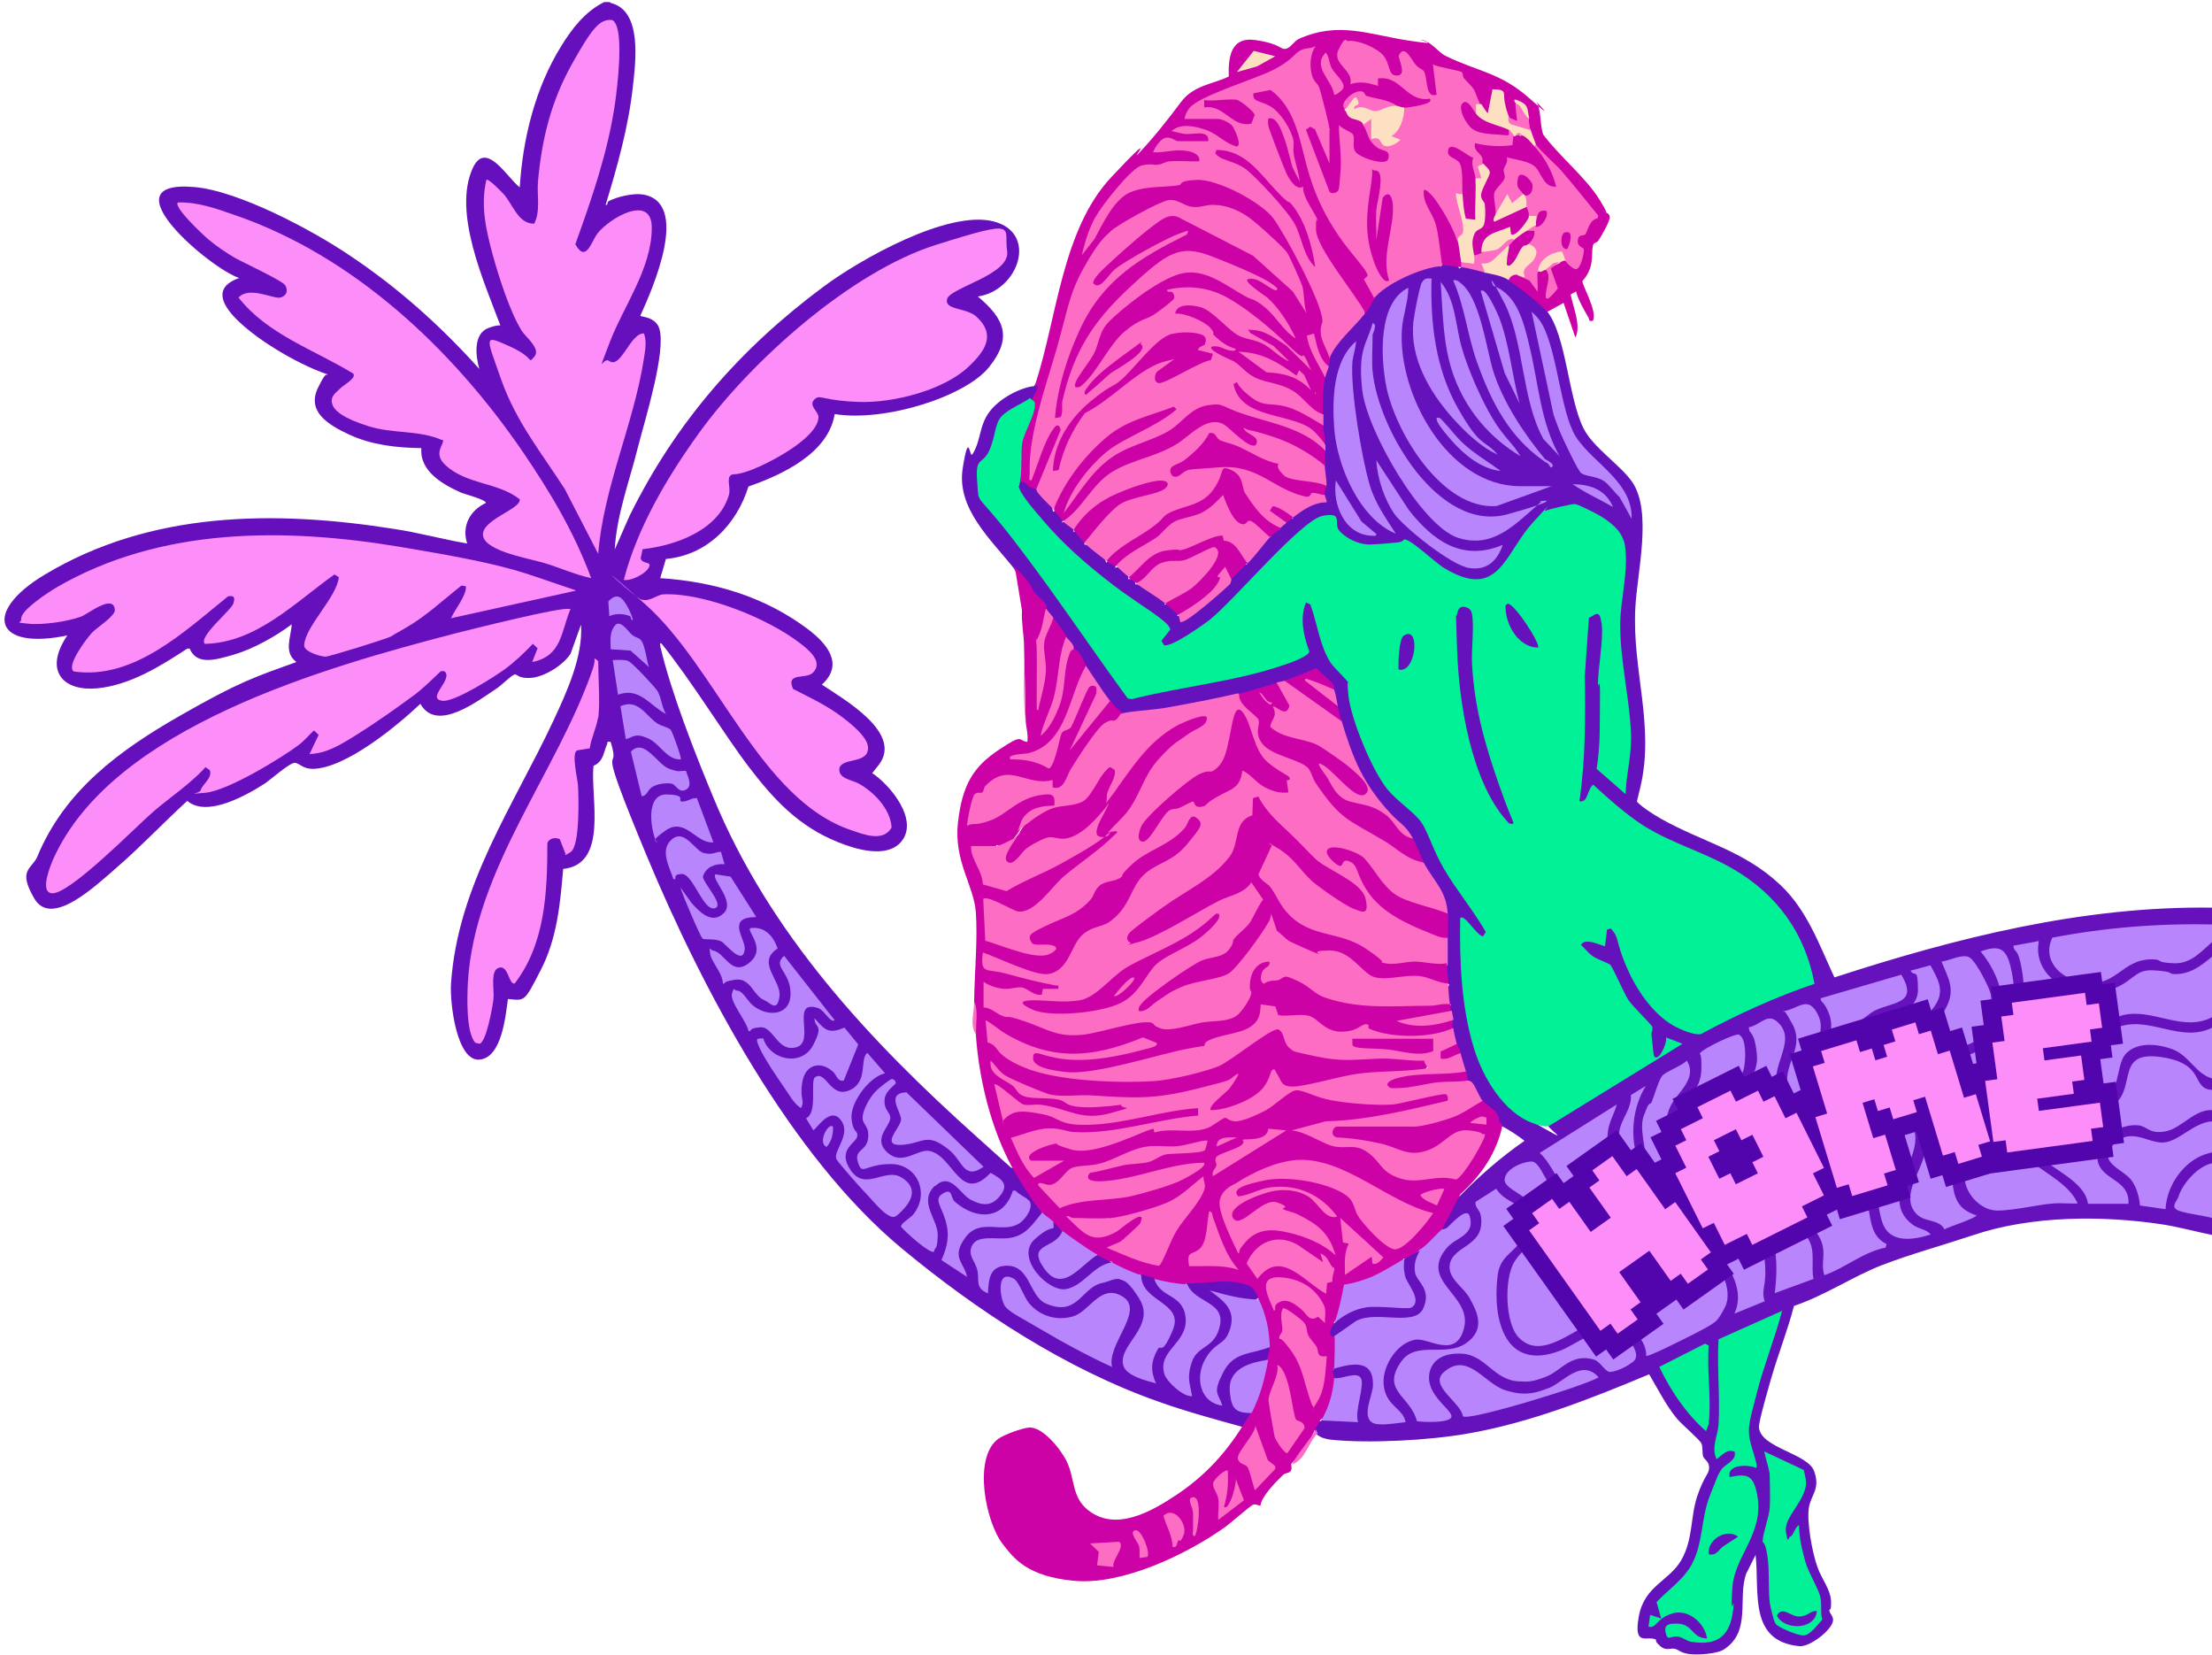 <?xml version="1.0" encoding="UTF-8"?>
<svg id="Layer_1" data-name="Layer 1" xmlns="http://www.w3.org/2000/svg" viewBox="0 0 656.7 491.3">
  <defs>
    <style>
      .cls-1 {
        fill: #fce0c1;
      }

      .cls-2 {
        fill: #01f296;
      }

      .cls-3 {
        fill: #cc02a6;
      }

      .cls-4 {
        fill: #6610bd;
      }

      .cls-5 {
        fill: #fd8ef9;
      }

      .cls-6 {
        fill: #a000ad;
        stroke: #5305ad;
        stroke-miterlimit: 10;
        stroke-width: 11px;
      }

      .cls-7 {
        fill: #6512bd;
      }

      .cls-8 {
        fill: #fd6dc3;
      }

      .cls-9 {
        fill: #b885fd;
      }
    </style>
  </defs>
  <g id="eXMvV3.tif">
    <g>
      <path class="cls-4" d="M181.4.9c9.3,2.3,7.3,17.4,6.5,24.7-1.3,12-4.6,23.7-8.1,35.2.8.2.3-.7.9-1.1,2.5-1.3,7.2-2.4,10-2,14.5,2.2,3,28.1-.6,36,0,.4,4.4.2,5.6,3.7,2.2,6.7-4.2,27.1-6.2,34.9-2.5,10.2-6.4,20.2-7,30.8l4.4-10c13.7-27.8,33-49.8,57.7-68.1,10.9-8.1,36.8-22.7,50.3-19.3,13.5,3.4,7.4,20.6-4.6,22.3,8,6.7,10.3,12.3,3.3,21s-30.8,16.3-45.8,13.9c-1.9,11.7-15.6,18-25.6,21.5-3.5,11.3-12.3,20.4-24.5,21.5l-1.7,5.7c15.9,1,31,5.5,43.8,15.1,5.7,4.3,10.9,10.4,4.2,16.5,6.4,4.3,24.2,14.3,16.9,23.8s-2.5,1.2-2.2,2.3c5.6,3.6,14.4,14.3,8.7,20.7-4.3,4.8-13.3,2.1-18.5,0-11.8-4.7-19.2-12.7-26.6-22.4s-16.6-25-26-36.7c-.6,0-.2.8-.2,1.2,3.1,13.3,10.3,31.7,15.6,44.4,16.7,40.6,46.4,72.4,78.6,101.2s6.3,6.8,10.3,9l1.3.2c2.4,4,4.9,8,7.7,11.6l-.3,1.3c.8,1.7-2.3,4.9-3.7,6s-3.9,2.6-6.5,2.7c-6.9-.7-12.9-.8-8,7.8.5,6.5,1.1,7,2,1.7,2.5-5.2,9.6-4.5,12.3,0,2.5,5.8,7.3,11.8,13.8,6.9,4.3-4.8,9.5-7.6,15.6-4.3,10.1,5.4,4.6,14.4,0,21.2-3.4,3.7,6.3,7.4,6.6,6.9-1.1-3.4-.1-6.8,1.8-9.7,7-6.7,5-9.5-2.3-14.4-1.6-1.4-4.5-5.1-2.1-6.4,1.1-1.3,3.6-.6,3.8,1.1,2.6,2.1,5.2,4.3,8,6.2,5.4,6.1.7,12.1-3.4,17.1-2.8,4.4,1.4,8.3,5.2,10.2-2.3-8.4,2.3-13.4,8-18.7,1.6-3.6-.4-6.7-6.1-9.2-2.3-1.5-2.9-2.8-1.9-4.1l1.1-1.1c4.2-.6,13.6-1,17.4.7s4.1,2.8,2.7,4.8l-1.5,1.1c-2.9-.1-5.8-.7-8.6-1.4,6.2,5.8,2,13.2-3.9,17.3-3.3,3.6-3.7,11,1.4,13.1-1.7-7,1.7-12.2,8.2-14.7s6.2-2.1,7.6-1.1c1.9.3,1.3,3.8-.5,3.8l-.8,1.2c-7.4.7-12.2,5.4-8.1,12.7,1.8.4,3.2,1,4.1,1.9,1.4,1.3-.9,4.6-2.7,4.4-8.3-2.3-16.8-4.6-24.9-7.5-27.5-9.7-53.8-26.9-76.1-45.4-33.1-27.4-59.4-77.2-75.8-116.6s-7.3-22.5-10.7-33.8c-1.4-.2-.8.1-1.1.8-1.1,2.4-1,5-4,6.3-1,9.2,4.6,29.2-9,30.6-.9,10.5-1.8,20.6-6.7,30.1s-4.6,9-9.7,8.5c-.7,5-1.8,17.5-8.5,18s-8.8-16.8-8.4-22.6c2-29.2,18.6-52.8,30.4-78,4-8.6,8.8-19,8.2-28.5l-3.1,8.6c-2.1,3.4-7.9,7-11.9,7.2s-3.9-1.3-4.8-1-3.9,3.2-4.9,3.9c-5.8,3.8-18.1,13.5-23,4.8-7,6.6-22.1,19.1-31.9,19.3-3,0-3.9-1.6-5.3-1.8s-7.4,5.1-8.9,6.1c-5.6,3.6-17.3,10.2-23.1,5.2-6.9,6.3-13.4,13.2-20.4,19.3s-19.9,18.4-25,9.7-.7-8.7.9-12.5c8.1-19.6,24.4-31.5,42.2-41.7,17.8-10.2,22.7-11.7,34.7-16-3.9-3-1.6-7.2-1.4-11.2-4.8,3.6-11.4,7.3-17.2,9s-11,3.1-13.1-1.8h-.7c-7.9,5.2-17.1,10.9-26.8,11.8s-15.6-4.8-9.4-14.8,1.2-.2,1-1c-22,4.8-25.7-6.8-7.2-17.9,31.6-19,68.5-19.2,103.9-13.6,7.3,1.1,14.4,3.1,21.6,4.3-1.7-5.1.8-9.8,5.5-12,.6-.8-6.3-2.7-7.1-3-5.5-2.4-12.6-6.4-12-13.3-7.3-.1-14.7-.9-21.4-4s-12.6-7-9.3-13.9,2.7-2.2,2.8-4c-5.1-1.7-10.6-4.6-15.2-7.4s-25.3-16.2-11-21.2c-8.3-2.6-39.9-29.2-13.4-27,13.2,1.1,35.1,12.8,46.2,20.3,14.4,9.6,27,20.9,38.5,33.7-1.1-3.8-1.9-10.5,2.8-12.2s3.5.3,3.3-1.1c-4.7-12.6-14-33.1-8.1-46.2,3.9-8.7,10.3,2.8,14,5.6.9-14.5,4.6-29.5,12.3-41.9,3.2-5.2,7.1-10.3,12.8-13.1h1.6l.4.3h0Z"/>
      <path class="cls-7" d="M433.7,79.4c1.5-1.2,5.9-.3,7.1,1.6,1.3-1.6,7.2,0,7.1,2.2.2-.2.4-.4.6-.5,1.3-.5,9.7,6.9,11.1,8.4l-.3,1.3c5.7,7.2,6.3,25.7,10.8,34.7,2.8,5.7,11.1,11,14.5,16,6,8.8,1.4,27,.9,37.3-1,18.5,5.8,35,1.5,53.2s-1.3,2.9-1.4,3.5c-.1,1.4,6.1,5.1,7.5,5.9,12.2,6.9,24.6,9.4,35.4,19.6,8,7.5,11.6,17.8,16.1,27.5,36.3-11.8,74-21.3,112.5-20.7v4.9c-1.4.5-2.7,1-4.2,1-15.1.6-28.2,1.5-43.1,3.7-.1,0-.3,2.2-.3,2.7,0,6.7,10.2,10.9,15.7,7.9,6.4-4.4,11.8-8,19.9-4.9,4.1-.2,7.7-2.2,10.7-5.8l1.3.3v4.4c-1.4,4.3-7.4,6.5-11.8,6.6-6.7-2.1-10.9-1-16.3,3.4-10,6.1-25.4-.5-25.2-13l-4.8,1c2.1,4.7,3.2,9.9,3.3,15.4,1.6,8.2,7.3,15.8,15.6,10,8.7-7.4,16.7-9,27.7-5.2,3.3.7,6.9.8,10-.7l1.4.5v3.3c-1.3,3.5-7.4,2.9-10.7,2.5-10.6-3.1-18.4-3.4-26.5,4.7-16.2,9-23.5-9.4-23.7-22.8-.7-3.8-1.6-8.2-6.4-6.2,11.3,15,5.8,32.9-14.6,32.7-3.4.2-7.4,2.3-4.5,5.7l12.4,6.5c8.2,5.5,5.1,12,1.5,18.9-1.7,7.7,5.4,12.9,12.7,10.9,5.8-1.2,11.7-1.8,17.7-1.7,1.1-.3-9.5-8-10.2-8.1-12.7-7.7-6.1-27.5,8.8-24.3,10.5,4,13.5,2,15.1-8.6,5.1-10.9,19.8-5.6,25.5,2.3,1.6.7,2.6,1.6,3,2.7v3.3l-.9,1c-4-1.2-7.5-3.7-10.5-7.4-3.1-3.2-10.9-4.2-12.4,1.1-1.3,13-10.6,14.8-21.2,10.8-7.9-1.9-12.5,9.3-5.5,13.7l8.6,6.1c2.2,1.7,7.2,6,4.8,8.5,0-.4.1-.9.5-1.1s9.7-.1,10.7,0l.8,1.1-1.1-.7c-.7-3.2-3-5.8-6.8-7.8-2.7-2.5-3.2-6.2-1.5-9.5,3.9-7.9,13.1-6.8,19.9-4.5,3.6-1.6,7.2-3.6,10.6-5.8,2-1,3.4-.8,3.9.5v3.3c-.6,1-1.8,1.7-3.5,2.1-6.5,4.9-11.6,6.7-19.4,3.6-3.3-1-9.4,3.3-6.1,6.5,4.4,3,7.8,6.2,8.3,11.9l5.3.9c1.5-5.5,3.7-10.6,8.7-14s5.3-3.4,6.8-1.6v3.3l-.4,1.2c-4.9,1.6-9.2,6.9-9.5,12,3,.7,6,1.3,9,1.8l.8,1.3v4.9c-5-1-10-2.4-15.1-3.2-17.9-2.7-38.9-2.6-56.1,3.2-8.7,2.9-18.8,5.7-27.1,8.9s-17.1,9.1-26.1,12.1c-1.9,7.3-4.7,14.3-6.8,21.6-.7,2.5-3.7,12.7-3.6,14.4.4,6.2,14.5,7.7,16.4,13.1s-1,6.9-1.6,10.9.9,13.1,2.7,17.9c1.2,3.2,3.8,6.4,3.9,9.8s-.6,2-.5,2.8,1.1,1.5,1.1,2.7c0,2.8-6.9,8.1-10,7.8-15.2-1.5-11.8-16-13-27.1l-2.8,5.6c-2.6,7.4,1.6,17-6.5,22.4-2,1.4-8.1,1.8-10.6,1.4s-2.6-1.1-4-1.5-2.6.8-4.5-.9-.9-1.7-1.1-1.8c-2.6-1.5-6.8,2.4-5.2-6.8s9-10.6,12.6-16.8,2.7-12.9,4.8-19.1,3.5-6.4,3.5-8.4-1.5-2.3-1.8-3.4,0-2.7-.5-3.8-5.9-5.7-7.3-7.4c-3.2-3.9-5.6-8.7-8.2-13.1-17.2,7.2-35.4,14.4-53.9,17.6-11.3,2-29.4,3-40.7,1.8-1.5-.2-3-.6-4.1-1.6-.8.5-1,.2-.5-1.1-1.3-1.1.1-3,1.6-2.7l1-1,8.4.4c.4-3.1.9-6.2,1.5-9.3.7-2.7-1.4-3.2-6.4-1.5l-.7-1.1c-1.9,0-2.1-3.1,0-2.7.3-2.3,6.7-2.7,8.4-2.1,4,1.4,4.5,4.8,4,8.5-2.7,8.6-1.7,10,7.3,8.4l-.8-1.5c-11.9-10.2-1.7-26,12.7-23.2,7.3,0,7.4-4.4,4.2-9.6-8.1-8.5-8.1-15.5,2.9-21.9,2.3-5.1.5-4.9-5.5.8l-1-.8c.1-3.6,2.4-8.4,5.5-10.4,5.8-6,12.2-11.5,19.1-16.3-2.3-1.8-4.8-3.4-7.7-4.9-.8-.3-1.5-1.1-1.9-2.4-2.1-1.3-3.2-2.7-3-4.2-1.5.3-3.4-3.5-4.1-4.8s-.3-.8-.3-1.2c-1.6,0-1.9-2.1-.5-2.7-2-.9-2.8-3.5-1.6-5.4-1.5,0-2.4-1.7-1.1-2.7-1.7.2-2.6-4.1-1.1-4.9-1.7-.2-1.4-1.5,0-2.2-1.7,0-1.8-1.8-.5-2.7-1.6-.3-1.4-1.5,0-2.2-1.8-1-2.1-4.6-.5-6-1.8-1-2.1-4.8-.5-6-1.7-2-1.6-5.5,0-7.6-1.7-1.7-1.6-5.3,0-7.1l-1.2-.9c-1-4.6-3.1-9-6.4-12.9l.4-1.4c-2.2-1.1-4.1-4.8-3.3-7.1-.7-.4-1.2-.9-1.8-1.4-9.3-8.8-16.6-18.8-20-31.6l.6-1.9c-1.9-1.7-2.3-3.2-1.1-4.4-1.8-1.9-2.2-3.5-1.1-4.9-1.8-1.7-3.6-3.5-5.5-5.1-1.9.8-4.3,1.7-7.3,2.9l-2-.5c-.2,1.6-1.2,1.8-2.2.5-2.3,2.5-8.2,4.3-11.4,3.3-.2.3-.4.7-.7.9-1.7,1.6-26.9,5.6-32.7,5.9l-.9-.8c-1.7.8-4.6-2.1-3.8-3.8-2.1-.3-3.1-2.1-3.6-4-2.3-1.8-3.5-3.9-3.5-6.3h-1.3c-1-1.7-1.8-3.3-2.5-4.9-1.3-.6-2.6-2.3-2.2-3.8-2.2-.3-4-3.2-3.8-5.4-2,.2-2.2-1-2.2-2.7-.9.5-1.6-.2-2.2-2.1-3-2.9-5.2-6.8-7.1-10.5-6.7-8.5-17.1-17.7-15.2-29.7s2-2.6,2.9-4.2c2.6-4.1,1.9-8.6,5.2-12.8s9.6-7.1,13.1-7.4c.7-1.4,1.2-1.4,2,0s-1.4,5.4-3.1,4.3l.3.7c-7,4.3-10,6.3-11.4,15.2-4,5.1-4.9,8.5-1.8,14.6,14.6,18.3,28.8,38,42.4,57.5,14.7-2.8,29.5-5.6,44-9.5,1.4-.4,8.1-2.9,8.2-3.6-1.6-3-3.3-13.2-.3-15.2s3.5,1.7,3.6,3.3c1.6,8.8,4.7,15.3,10.9,21.4-.6,3.5,0,6.2,1.1,9.6,3.4,11,8.1,21.7,17.8,28.5l2.2,2.5c5,10.4,10.2,20.6,17.5,29.9,4.5,8-2.3,6.2-5.4,1-.8,17.5,1,47.1,18.2,57.1s4.6,2.2,6.6,1.9l30.3-18.7c-.5-3.2-.6-6.3-.4-9.4-5.7-5.1-9.2-11.1-12.2-18-7.1-1.9-14.2-10.9-1.7-8.1,0-6.6,4.5-5,5.9.1,3,11.4,10.4,24.9,23.1,26.6,10.7-5.6,21.6-11.3,33.3-14.4-3.9-14.9-12.6-27.2-26.6-34.1l-16.7-7.5c-8.2-3.6-15.1-9.4-21.6-15.4-.8,3.3-4.2,7-5,1.7,1.6-11.8,1.6-23.8,1.4-35.8,0-2.1.9-16.9,1.4-17.6,3.9-4.8,7.2,3.8,5.7,7.5l-1.2,12.5c1.1,8.1.6,16.7-.4,24.9,0,.4,6.2,5.7,6.5,5.5.8-.6,1.8-16.7,1.3-19-2.2-15.5-4.2-30.3-1.3-45.8.4-7.6-.4-9.9-6.5-14-5.8-4-9.3-4.3-15.9-1.8-4.4,4.1-8.1,8.8-11.1,14.1-6.1,9-13,7.2-21.3,2-3.1-2.8-6.4-5.3-9.9-7.5-8.4,2.8-18.6,2.5-22.6-7-3.7.5-7,2.5-10.1,6.2-9,9.8-18.5,18.9-28.5,27.3-4.4,3.6-15.9,9-9.8-1.2-11.1-8.1-22-16.8-32.5-26.2-1.4-1.4-15-15.5-11.9-17.7s.9-.2,1.3,0c1.1-1.7,1.9-1,2.8.5.9.1,2.2.5,2.1,1.7.8-.2,1.2.2,1.4,1.3,2.1,1.7,3.3,3.4,3.5,5.3,1.7-.5,3.4,1.7,2.7,3.3,1.4-.8,3.9,1.2,3.3,2.7,1.6-.5,4,2.3,3.3,3.8,2.7.2,5.9,2.8,6.5,5.4,1.2-1,3.1,0,2.7,1.6,1.3-1.1,4.5,1.8,3.8,3.3,1.3-.3,2.1.3,2.2,1.6,1.3-.7,8.1,3.7,8.6,4.5s.2,1,0,1.5c1.6-.7,4.5,1.6,3.8,3.3.7-.1,1.2.2,1.5.8,4.7-3.1,9.3-6.9,13.1-10.9l1.2-.3c.4-2.6,2.3-4.5,4.9-4.9-.7-1.6,4.9-7.8,5.7-7.8s.6,0,.8.2c-1.1-1.4,1.7-3.3,3.3-2.7-1-1.3.3-2.4,1.6-1.6-.4-1.7.7-2.4,2.2-1.6.2-3.1,5.5-4.6,8.3-5.3,0-.6.4-1,.9-1.2-1.5-.9-1.2-2.6.5-2.7-1.5-.9-2.3-5.1-.5-6-1.2-1.6-1.7-3,0-4.4-.8-1.1-.8-1.6,0-1.6-.9-1.5-2.5-5.1-.5-6-1.3-1.2-1.4-2.1,0-3.3-1.8-2.6-1.7-8.6.5-10.9-.7-2.3-.4-3.3,1.1-3.3-.7-1.3-1.4-2.6.5-2.7-.4-2.2.4-3.5,1.8-5.1l7.1-8h1.4c-.6-1.7.9-4.9,2.7-4.4l-.3-1.2c5-5.3,12.6-8.4,19.6-9.7l.8,1c.5-1.7,5-1.1,5.5.5l.5-.3h0Z"/>
      <path class="cls-9" d="M657.1,304.9v15.3c-5.3-1.3-7-6.9-12.2-8.8s-10.9-1.9-13.9,1.5-1.3,12.8-8,13.8-8.6-2.7-14.2-2.2c-7.1.7-11.7,9.4-9.2,15.8s13.9,9.2,17.2,16.9c-2.4.1-4.9-.2-7.3,0-4.6.3-14.6,2.8-18.3,1.9s-7.4-4.6-7.9-9c-1-7.2,8.8-11.5,1.2-19.7s-14.5-6.8-15.3-9.2c-2.5-7.4,8.4-6.4,12.4-7.3,16.6-3.5,15.5-20.6,6.4-31.5,5.3-1.9,7.5-1.2,8.9,4.5,2.2,8.9.5,21.1,11.5,25.5s12.9-4.3,19.5-7.2c10-4.4,19.3,4.9,29.3-.4l-.1.1h0Z"/>
      <path class="cls-9" d="M657.1,323.5v6c-5.6-.5-9.3,5.4-14.2,6.3s-5.3-1.5-8.1-1.8c-4.8-.5-11.6,3.1-12.1,8.4-.8,8.1,9.7,6.8,9.2,14.9h-12c-1.5-10.6-24.5-12.8-16.3-25.8,5.9-9.3,14.2,1.9,22.8-2.8s.9-16.9,14.9-15,8.9,9.6,15.6,9.8h.2,0Z"/>
      <path class="cls-9" d="M657.1,301.7c-8.8,5-18-2.6-26.8-.4-9,2.2-16.5,15.7-25.2,4.8-4.7-5.9-3.7-11.9-4.9-18.6s-2.1-4.3-2.5-6.8l7.6-1.4c-2.1,10.6,10.1,17.4,19.2,15.1s8.5-6.8,14.9-6.4,4,1,6,1.1c4.8.2,8.3-2.6,11.7-5.5v18.1h0Z"/>
      <path class="cls-9" d="M657.1,274.4v4.9c-3.6,3-6.5,6.8-11.7,6.6s-3.6-.9-5.4-1.1c-8.9-.8-10.9,6.6-18.6,7s-15.8-5.8-12.1-13.5c15.7-3,31.8-4.3,47.9-3.9h-.1Z"/>
      <path class="cls-9" d="M657.1,332.7v9.3c-7.9,1.2-13.8,9.2-14.2,16.9l-7.6-1.1c-.2-2.5-.9-5.1-2.3-7.2-2.4-3.6-10.5-5.4-5.7-10.7,5.1-5.7,10.3-.5,15-.8s9-6.1,14.7-6.3l.1-.1h0Z"/>
      <path class="cls-9" d="M657.1,345.3v16.3c-3.1-.9-7.1-1.2-10.1-2.2s-.6-3-.3-4.1c1.2-4,6-9.5,10.4-10.1v.1h0Z"/>
      <path class="cls-3" d="M301.3,168.2c1.3,1.7,2.9,2.8,4.2,4.8,2,3.4.6,2,3.5,4.7s1.2,2.4,1.6,3c.7,1.8.6,3.6-.2,5.6.4-1.7,1.2-2.7,2.4-2.9,1.4,1.9,2.6,3.5,3.8,5.4.4,2.1.1,4.4-.8,6.9.6-3,1.6-4,2.9-3.1,2,.3,2.8,3.5,3.8,4.9l.3,1.7c-2.2,5.4-4.4,10.9-6.5,16.4-.5,1.6,5.4-9.9,5-10.1,1.6-4.7,5.7-3.4,5.1,1l-4,8.5,5.8-7.2h1.3c.8,1.2,2.7,3,3.8,3.9.8,2-.6,3.2-4.1,3.6-4.8,5-8.5,11.2-11.7,17.3-1.5,2.4-4.7,3.2-5.6,0-3.3,0-6.6-.4-9.9-1.6-4.7-1.2-7.3,1.9-9.9,5.1-1.9-1.3-3.3,6.7-3,7.1,1.1,1.4,12.5-4.5,13.7-6.1,3.6-2.2,13.2-5.4,11.7,1.8-5.3,1.1-9,2.8-11.8,7.6l-1.1,1.6c-2.1,2.7-4,3.6-5.7,2.7-.7,1.8-7,1.7-7.9,0l1.1.6c1.2,3.3,2.3,6.6,3.5,9.9l5.6,1.7c9.3-4.1,18.4-8.9,27.3-14.6l2.3-.4,1.6-1.1c2.7-2.5,5-1,2.2,1.9-7.7,5.6-14.7,11.9-21.1,18.7-2.1,2-5.1,4.4-8.2,3.8l-8.8-3.8c-.4.3.2,10.2.5,10.6.5.8,18.1,6.2,18.5,3.4-6.8.3-10.4-2.9-2.9-7.4,5.3-1.7,9.9-4.3,13.8-7.8,2.1-4.9,4.7-5.7,9.4-7,3.6-5,8.4-7.6,13.8-10.4,3.4-1.7,5.2-4.4,7.1-7.3,8.9-.8.1,10.8-3.7,13-4.7,2-8.4,4.8-11.3,8.3-3.2,8.3-8.4,12.2-16.4,15.4l-1.3,1.7c-4.7,10.2-7.3,11.5-17.8,7.9l-9.9-4c-.4,2.5,1.3,3.7,5.3,3.5l9.4,2.4c6,.2,12.3,4.4,3,4.5-1.4,2.2-3.8,2.1-7.4-.4-2.8.3-8.8.9-10.9-1.3l-.5-1.5c1.6,1.4,1.8,6.6,0,7.6l.8-1c8,3.3,16.4,6.4,24.9,8.2l5-.3c6.4-1.9,12.9-3.1,19.3-3.5,3.2,2.3,4.3,2.1,7.9,1.6s15.4-2.5,16.4-3.3c2.7-1.9,4.8-6.2,3.7-9.5-.1-3.9,5.6-9.8,7.8-5-5.3,5.5-1.2,4.4,3.4,2.6,4.1,1,8,2.9,11.5,5.8,12.1,3.2,24.5,3.9,37.2,2.2l.5,1.2v2.2l-.3,1.2-11.2,2c3.6.4,7.2-.2,10.7-1.2l1.4.7c.1.7-.1,1.5,0,2.2,0,.5-.2,1-.5,1.4-2.4,2.8-22.8,2.8-26.2-1.3-6.6,3.6-11,1.6-16.5-2.8-3.1,0-6.2-.1-9.2-.4-.8-2.3-2.1-3.1-3.9-2.5-.5,3.8-2.8,6.5-6.5,7.5l-9,2.5c-2.4,2.8-2.9,3-7,2.9-10.6,2.9-21.3,5.2-32.2,6.9,8.7.8,17.6,1.3,26.3,0,12.3-1.7,19.4-6.1,29.1-13.3,4.2-3,5.9-.9,7,3.4,2.7,4.6,22.7,4.5,28.1,3.8,1.9,0,11.7.4,12.5,1,1.1.8.8,3.6-.8,3.9-2.8-.1-33.9,3.4-34.4,5.2s6.6,2.2,7.2,2.3c10.5,1.9,20,1.8,30-1.3,4.6-1.9,8.9,2.2,2.2,4.2-10.7,3.2-22.6,4.7-33.7,5.5-.5,0-5.9,1.4-6,1.7,0,.5,8.6,4,9.8,3.8,6.3-.8,10.3,1.6,13.8,6.6,1.9,2.1,4.7,3.1,7.6,3.3,4.5-.7,8.9-.8,13.1-.2,1.5-1.2,7.9-10.8,7-11.5-3.9-3.1-9.3,1.1-12.3,3.5-3,2.1-6.8,2.7-10.2,1.6-6.3-2.6-13.2-3.7-20.1-4.2-2.8-.7-2.1-5.9.4-4.1,0-.5,0-.8.4-.9,5.9-.4,13.4-.6,19.3-.2,1.8-.4,2.9,0,3.3,1.1l.8-1.1c6.4-1,12.6-2.9,18-6.8l1.6.3c1.7,2.2,5,2.9,4.9,6.5l1,.7c-1.7,8.3-6.3,15-12.5,20.6-1.9,3.4-3.5,7-5.5,10.4,0,2.2-4.3,6.7-6.5,6-1.6,2.6-3.2,3.5-4.9,2.7-.9,2.6-5,4.5-7.5,5.6s-5.5,2.2-8.7,2.9-.7,0-1-.2c-.2,3.7-.9,7.8-3.5,10.7l.6,1.2c-.7.9-1,1.8-.6,2.6,1.2-.3,1.6.7,1.3,2.9.1,1.9.3,6.2-1.3,6.9,0,.2-.3.5-.4.9,0,.7.4,1.4.4,1.8l.9,1.3c-.1,3.2-1.8,10.1-4.8,11.2-.4.8-1.1,1.9-1.6,2.7-1.3,3.5-4.3,7.5-7.1,10.4-.2.4.3,1.5-.2,2.2s-1.5.5-2.2,1.1c-2.2,2.1-6.5,6.4-6.8,9.2-.7,0-1.4-.6-2.2-.3s-7.1,5.9-8.8,7c-11.4,8-30.2,16.9-44.3,15.6s-18-6.8-21.2-10.9c-5.1-6.5-8.9-25.6-1.4-31.2,1.8-1.3,7-3.2,9.2-3.4,4.1-.3,9.6,6.7,11.2,10.1,2.5,5.2,1.4,10.5,6.3,14.4,8.2,6.5,18.7.5,26.1-4.4s13.9-11.2,19.7-20.4,1.7-2.3,2.7-4.4l-.4-1.8c1.9-4.1,3.1-8.4,3.9-12.9l1.3-1.2c.4-2.1.7-1.1.5-3.8-1.2-2-1.9-4.4-2-7.3-1.1-2.4-1.5-4.7-1.2-6.8-1.1-2.2-1.4-3.3-3.9-4-6.3-1.8-11.3-.1-17.4-.3-2.2,1.8-7.9.5-9.8-1.6-1.1-.3-2.8-.8-3.8-1.1-2.5,1.1-7.7-1.3-8.7-3.8-2.8.3-4.3-.4-4.4-2.2l-1.3.5c-3.1-2-6.2-4.1-9.2-6.3l.2-1.2c-1.9,1-2.6-1.2-2.7-2.7-1.2,1-4.1-1.2-3.3-2.7-2.2-2.3-7.1-10.1-8.7-13.1-6.4-11.7-10-26.4-10.9-39.8-.5-3.2-.6-6.5-.5-9.8.1-8.2,1.1-18.5.5-26.4s-6.6-15.2-5.3-26.6,4.7-16.6,12.2-21.6,5.5-2.6,8.4-2.3c.3-2.1-.3-4-.5-6l-.5-22.9c-.1-3.4-.8-6.7-.6-10.1l-2.2-13.4.1.4h0Z"/>
      <path class="cls-3" d="M329.1,238.5c4.7-10.1,15.1-24,26.5-26.5,4-.9,6.1.2,3.2,4-9.4,5.1-16.4,12-20.3,22.1-2.1,3.7-4.8,7.4-8.9,9.2l-1.6,1.1c-3.1,1.8-4.2-.5-3.2-3.4l4.3-6.4v-.1h0Z"/>
      <path class="cls-3" d="M329.1,238.5c-3.7,6.7-9,13.2-17.5,11-2.3.6-4.4,1.9-6.4,3.3-6.3,9.4-11.7,1.2-3.4-4.5l1.1-1.6c1.6-2.7,3.8-4.5,6.5-6,4.1-1.6,8.3-2.9,12.6-3.9,2.4-3.6,5.1-6.9,7.9-10,6-1.9.6,9.9-.8,11.8v-.1h0Z"/>
      <path class="cls-8" d="M391.2,425.4c-2.8,2.7-3.6,7.8-7.6,9.3,1-2.5,5.4-7.5,7.1-10.4.2.3.3.9.5,1.1Z"/>
      <path class="cls-3" d="M307.3,114.2c6.5-19.6,7.9-45.9,22.6-61.6s5.8-4.6,7.9-6.8c4.5-4.7,9-10.4,12.8-15.5s9.6-5.3,14.2-7.6c-.2-5.8.6-11.9,8-10.8s7.2,2.8,8.8,2.6,2.5-2.3,4.1-3c11.7-5.2,20.6-1.3,32.2.5s2.6-.4,4-.2c3,.4,5,3.7,7.3,4.8,9.3,4.6,16.3,4.9,25,12.7,8.7,7.8,1.4.4,1.7.7,1.7,1.5,1.2,7.5,2.3,10,4.6,6.2,12.7,12.8,16.7,19.3,4,6.5.6,2.5,1.1,3.2s1.8.6,1.9,1.9-2.7,6-3.3,6.9-1.3.6-1.6,1.3c-.6,1.8,0,4.6-1,7.2s-2.1,3.3-2.2,3.7c0,1.4,4.5,8.9,3.1,11.7-1.5.3-.9-.4-1.4-1.1-1.3-2.2-3-5.2-3.6-7.6l-1.6.9c.7,3.8,3.2,9.2,1.4,12.8l-3.5-10.3-4.9,2.7c-2-2.5-8.6-7.6-11.4-9.3-1.6-1.6,1.6-3.8,2.7-1.6l1.8.7c.8-1.3,2.3-.1,3.1.9-.3-1.4,0-2.3,1.1-2.6.6-1.4,1.4-2.2,2.2-.5,1.4-.8,2.9-1.5,4.4-2.2-.2-1.7.8-2,1.6-.5l1.2-.3c1.8,2.6,2.8,1.8,3.2-2.6-2.7-1.5-2.4-5.4.8-5.7.5-1.8,1.4-3.7,3-4.6-6.1-7.1-11.7-14.1-17-21.1-1.2-.6-3.4-3.4-1.6-4.4-1.4-.6-2.2-2.5-.5-3.3l-1.8-3.7c-.9-1.1-1.6-1.4-2-.7,3.1,4.2.6,7.8-2.2,3.8-1.4-.3-2.2-1.6-2.3-3.9-.4-7-2.6-1-2.9,2.7-1.8,1.8-4.4-.9-3-2.6l-1.4-.4c-.9-2.8-2.3-4.8-4.4-6.8.6-1.9-6.8-3.3-7.1-3l.8,6.9c-.1,1.1-1.1,1.6-2.2,1.5.7,3-7.2,4.9-8.7,2.9-.5,1.6-2.3,1.1-2.2-.5-3.4-.3-6.8-1.1-10-2.3-1.9-2.4-5.3.7-5.3,3.3,1.6,1.2,3.4,2.1,5.5,2.9v1.4c.4-.3.8-.3,1.2,0,0,4.2,3.3,6.6,7,7.6,2.2,8.5-15,3.2-12.1-4.2l-2-1.1c.6,5.7.5,11.3-.2,16.8-.4,1.9-2.4,2.8-4.1,1.9s-7.9-18.6-7.6-19.7,1.2-1.7,2.1-1.8c3.5-.3,5.5,9.2,5.9,11.9-.8-3.1-1.4-6.1-1.1-9.3l1.1-.8c-.5.1-.8,0-1.1-.3l-2.9-11.6c-2.6-3.4-3.4-6.9-2.2-11-3.6,1.6-7.1,3.8-10.4,6.5-8.2,2.9-16.1,6.4-23.6,10.3-.8,1.4-1.8,2.5-2.8,3.1.1-.4.4-1,.8-1.1s7.7-.1,8.5,0l.8,1.1c2.8-2.3,6,2.3,6.7,5.2,1.7,7.4-5.9,2.1-8.7,0,.2.7-.4,1.1-1,1.4,0,.4-.1.9-.5,1.1-.6.3-8.5.5-8.5-1.1l-1,.9c-2-1.2-3.6-1.1-4.3,1.3,4-.6,13.9-1.8,12.1,4.5-6.1.3-12.2.9-18.1,1.9-6.2,5.4-12.1,12.3-14.8,20.2,2.4-5.2,5.6-9.8,9.6-13.6,5.1-2.2,10.6-3.3,16.5-3.2,8.5-4.5,22.1,3,28.2,9.2,4.2,4.3,13.7,23.2,15.1,29.1s.6,4.2.1,6.9c1.2,2.5,1.7,4.9,1.5,7.3-.2.6-.3,1.9-.5,2.7-1.5,0-1.8.3-1.1,1v2.3c-.6,3.6-.6,7.3-.6,10.9l-1.1.8c-3.6-3-7.3-5.6-11.1-8-5.9-1.2-10.6-3.2-14.8-7.5l-4.2-2.1c-2.9-1.2-4.7-4.2-.5-4.5l-1.9-1.8c-2.2-3.5-5.9-5.6-11.1-6.3-.3-5.8,9.5-4.4,12.6-1.2,2.8,3,6,5.4,9.5,7-.7-3.5,3-2.6,5.3-1.7-7.4-6.4-15.9-12.6-26.1-11.1l.2,2c-4.1,4.3-9.1,7.8-15,10.5-4.3,5.4-8.7,10.9-13,16.3-7.8,4.2.2-9.4,2.2-11,1.7-6,3.4-8.9,8.2-12.8s15.8-12.4,22.9-11.7,20.9,9.7,25.5,15.1c-2.3-3.8-5.5-6.4-9.1-8.9-1.6-1.3-2.9-2.5-1.2-4.4,0-.7-12.3-5.2-13.8-5.4-6.4-.9-12,2.8-16.6,6.8-12.6,10.8-22.4,23.8-23.6,40.8-.3,1.3-3.1,1.7-3.5.8-2.8-5.6,8.9-34.7,15.2-39.6-1.9,1.6-4.8.7-4-2.1s18.4-17.9,21.3-19,2.1-.6,3.6-.8,21.6,10.4,23.9,11.9,9.5,8.1,12,10.8c1.6,3,1.7,2.1.9-.6-1.8-6.1-5-10.6-9.7-14.8-7-6.2-11.9-9.9-21.8-7.9-2.4-1.1-4.7-1.8-7.1-2.1-15.6,5.3-23.7,14.7-28.8,30.3s-5.6,19-7.9,28-4.5,20.5-3.4,19.1l3.4-8.6c.8-2.5,4.2-6.1,5.5-2.4,1.3,3.7-5.6,15.4-6.7,17.6l-1.3.3s-1.2-.1-1.8-.5c-.9-.7-1.2-1.7-3.1-1.6-1.4-2.6-1-7.5-.6-10.7,1.8-4.4,3.1-8.8,3.8-13.3.3-.2,2.5-3.8,2.2-4.4h-1.1l.3-.4h0Z"/>
      <path class="cls-8" d="M304.5,214.5c-.9-7.6-.3-15.2-.5-22.9l.5,22.9Z"/>
      <path class="cls-8" d="M289.8,307.1c-2-2.8-.6-6.5-.5-9.8,1.2,2.9.3,6.6.5,9.8Z"/>
      <path class="cls-5" d="M191.2,99c.9,2.5.3,5.2-.1,7.8-3,19.1-12,38.1-13.5,57.6l-9.9-19.2c-7.2-11.2-14.5-20-19-32.8s-5.2-13.1,2.6-9.6,5.2,5.4,7.3,3.1-2.4-5.7-3.7-7.7c-3.5-5.6-6.8-16-8.6-22.5-2-7.4-3.7-14.7-1.9-22.3.6-.6,4.6,3.7,5.2,4.3,2.8,3.2,4.2,8.7,9,8.7,1.9-3.9.8-8.1,1.1-12.3,1.1-12.7,3.9-24,10.1-35.1s8.3-13.1,11.5-13.1c.7,0,1,.4,1.3.9,2.5,3.7.7,18.9,0,23.8-2.1,14.5-6.9,28.3-11.8,41.9,3.1,5.6,4.7-.6,6.5-3.1,3.5-4.6,16.2-12.1,16.2-1.8,0,12.2-8.6,23.6-12.6,34.3s-1.9,3.9-.1,5.2c3.6,2.7,6.4-8.8,10.6-8.1h-.2Z"/>
      <path class="cls-5" d="M171,175.3l-37.1,8.2c1.1-2.6,4.7-6.8,4.4-9.5l-1.3-.2c-5.5,4.3-10.6,9.2-16.8,12.7s-3.1,1.9-4.1,2.4c-1.6.8-18.3,6-19.5,6s-6.4-1.4-6.3-3.4c.3-5.6,9.7-14.2,10.3-20.2l-1.3-.8c-11.7,8.3-23.2,20.3-38.5,20.6-2-2.1,7.9-10,8.5-12s0-2.4-1.6-2.1c-12.8,10.3-28,24.9-45.8,22.3-2.4-1.7,4-10,5.4-11.5s7-5,6.8-6.8c-.4-4.9-7.9,1.2-10,2-4,1.5-11.7,2.6-15.9,2.1s-1.8,0-1.9-1.4c-.2-2.6,8.1-7.9,10.4-9.3,30.9-18,67.7-17.8,102-12.1s35.5,7.4,52.2,12.9l.1.1h0Z"/>
      <path class="cls-5" d="M190.8,162.9l-.6,2.8c.5,1.8,3,.9,2.6,2.3-.5,2-5.4,4.6-7.6,4.1,4-15.5,12.9-30.5,22.2-43.4,15.3-21.3,45.1-48,70.4-56s20.1-5.2,21.2,1.8-16.8,10.8-17.8,14.2,5.6,2.5,8.7,5.3c5.9,5.4,2.5,10.2-2.2,14.7-7.4,7.1-22.3,10.9-32.5,10.6s-11.6-2.1-13-1.1c-2.7,2,.8,3.8.8,5.6-.2,6.2-14.4,13.5-19.5,15.5s-5.8,1.2-6.5,1.7c-1.4,1.1,0,3.6-.6,5.9-3.1,10.5-15.8,15-25.6,16.1v-.1h0Z"/>
      <path class="cls-5" d="M169.4,180.7c-2.9,6.8-2.5,14-11.4,15.8l1.6-4.1-1.4-1.3c-2.6,2.7-5.3,5.3-8.3,7.5s-14.9,9.8-18.5,9.4c-5.2-.6,3.5-6.5.5-8.8h-1c-2.6,2.4-5,4.9-7.8,7-5,3.7-11.8,8.5-17.1,11.8s-9.1,5.6-14.1,5.8l2.7-5.7-1.4-1.3c-1.5,1.4-2.8,3-4.5,4.3-5.5,4.1-21.3,13.7-27.8,14.2s-1.7.4-1.3-.8c.5-1.8,3.5-3.5,2.7-5.9l-1.3-.9c-4.6,5.1-10.4,8.8-15.6,13.3s-25.3,25.1-30.2,24.1c-3.4-.6-.2-8.2.6-10.1,17.6-39.3,81-57,119.3-67,4-1,32.5-8.2,33.9-7.2l.4-.1Z"/>
      <path class="cls-5" d="M235.5,204.5c4.4,2.3,9,4.4,13.1,7.3s9,7,9.1,10c.2,5.1-7.6,2.9-8.5,6.2-.4,3.2,3.7,3.4,5.8,4.6,4.5,2.5,9.4,7.6,9.7,13-2.5,4.4-8.2,2.1-12,.8-27.1-9.1-40-48.4-61.3-67.2s-1,0-.7-1.2c2.3.6,4.3-1.5,6.3-1.6,12.1-.5,30.9,7.1,40.5,14.5,2.5,1.9,7,5.5,3.9,8.7-2.1,2.2-8.3-.3-5.9,5v-.1h0Z"/>
      <path class="cls-5" d="M177.5,213.1c-.3,2.5-2.1,6.3-2.4,9l-3.7.6c-1.9.6.1,8.5.2,10.5.2,3.5.6,17.9-2.2,19.7s-1,.3-1.6.3l-1.6-4.1c-1.3-.7-3.3-.3-3.7,1.2,0,14.3-.6,29.8-9.7,41.6-1.8.4-1.8-5.4-4.6-4.7s-1.4,6.7-1.7,9.3-2.1,12.6-4.1,13.3l-1.3-.3c-2.8-3.2-2.4-13.7-2.2-17.9,2-33.7,26.6-62.5,37.1-93.1.3-1,.6-2,.5-3,.1-.2,1.1.7,1.1.8,0,5,.6,12.2,0,16.9l-.1-.1h0Z"/>
      <path class="cls-9" d="M312.7,362.7c1.5,2,.8,2.7-1,4-6.4,1.8-7,7-2.9,11.6s10.6,2.4,15.8-2.3c1.8-1.5,3.2-2.1,5.5-1.3,2.7,1.4,5.8,2.9,8.7,3.8,0,8,12.8,8,9.4,16.2s-3.5,4-4.5,5.8c-2,3.6-2.2,6.3-.5,10.1-2.9-.8-8.8-2.2-9.7-5.3-1.8-6.1,9.9-11.5,4.7-19.9s-6.8-5.5-11-4.6c-6.2,1.3-7.2,10.2-16.7,6.1-5.1-2.2-4.6-11.9-12.3-11.2-4.6.4-4.7,4.6-4.9,8.2-3.9-1.7-2.5-3.7-3.1-6.7s-3.2-4.7-1.5-7.7,7.1-1.6,10.6-2c5.2-.6,7.1-4,10.1-7.6.6.6,2.3,1.8,3.3,2.7v.1h0Z"/>
      <path class="cls-9" d="M277.5,352c-5,4.8,1.1,10,.9,14.8s-.9,3.1-1.1,4.7c-1.2.8-8.7-6-9.8-7.4-.2-.9,2.6-2.5,3.5-3.5,5.2-6.2,1.4-15.1-6.5-15.1s-8.5,3.7-9.8-.6c-1.2-3.7,2.5-3.2,3-6.9s-1.4-3.9-1.6-6,2-6.1,3.6-7.8,4.6-3.8,4.9-3.9c.7-.2,1.5.7,1.3,1.3-1.7,1.7-3.4,2.8-3.3,5.5s1.9,3.2,1.7,4.9c-.3,2.6-5.3,6.1-.8,10.1s8.8-1.1,12.4-.5c7.2,1.4,9.2,16,18.2,6.5,3.6,2,5.7,3.6,2.4,7.3-2.5,2.8-5.2,2.3-8.3.7s-6-8.4-10.5-4.1h-.2Z"/>
      <path class="cls-9" d="M330.1,405.7c-7-3.2-13.9-6.9-20.5-10.8s-9.3-5.1-11-6.9-3.2-11.8,2.5-8.4c1.3.8,2.9,5.1,4.1,6.8,3.1,4.1,8.4,5.8,13.4,4.3s8.2-10,14.8-5.8-5.1,14.3-3.2,21l-.1-.2h0Z"/>
      <path class="cls-9" d="M262.6,318.6c-4.6,1.1-10.2,8.7-9.8,13.3s2,3.4,1.7,5.4-6.2,3.9-1.9,10.1c4.3,6.2,10.1-.8,14.9,2s3.5,6.5.8,9.4-3,2.8-4.9,1.7-5.5-5.5-6.8-6.8-7.9-8.8-8.3-9.7c-1-2.5,4.6-7.3,1.3-11.6s-7.6,3.4-8.2,3l-2.1-3.5c3.6-1.6,1.1-11.2,2.7-12.2,3.3-2.1,4.5,6.4,10.2,3.9s2.9-9.3,5.3-11.1l5.2,6-.1.1h0Z"/>
      <path class="cls-9" d="M373.7,385.6c2.2,4.7,3.1,9,3.3,14.2-5.8,2.3-10.7,1.3-13.9,7.6s-1.4,6-.2,9.8c-6.7-.9-8.1-8.3-5.2-13.6s5.5-4.2,7.1-8.1c2.6-6.4-1.1-9.1-5.7-12.5,4.8,1.3,9.6,2.7,14.7,2.7l-.1-.1h0Z"/>
      <path class="cls-9" d="M352.5,381.2c2.1,5.4,11.1,5.1,9.7,12.1s-6.6,5.9-8.3,10.8-.6,6.5,0,10.3c-2.7.2-7.5-4.3-8.2-6.5-2.2-7,6.9-9.2,6.3-16.6s-7.5-5.8-9.3-11.7c3.1.8,6.7,1.5,9.8,1.6h0Z"/>
      <path class="cls-9" d="M250.6,320.7c-2,.4-2.1-1.4-3.2-2.5-3.7-3.5-8.3-2.3-9.2,2.9s.9,5.4-.4,7.8c-2.2-1.4-3.4-3.9-4.9-6s-6.3-9.2-7.5-12.1-.7-2.5,1.2-2.6c2,6.5,11.4,8.5,14.8,2s.4-4.8.4-8c3.1,3.5,4.1,4.8,8.9,2.8l4.1,5-4.3,10.7h.1,0Z"/>
      <path class="cls-9" d="M247.8,302.8c-1.2,1-3.1-3-4.9-3.6-8.5-2.7-.7,9.9-6.4,11.6s-6.8-6.2-10.8-5.9-2.2,1.4-3.5,1.1c-.4-2.7-5.6-8.7-4.9-11.1s.7-.9,1.3-.9c1.8-.2,3.3,3.1,4.9,4.4,4.4,3.6,11.2,3.1,11.2-3.5s-5.6-8-1.9-11.2l15,19.1h0Z"/>
      <path class="cls-9" d="M305.5,356.3c1.6,1.9-1.1,5.7-2.9,6.8-5,3.2-11.6-1.8-16,4.2s-.3,7.4.5,11.7l-7.6-5c1.8-4.1,2.5-7.4,1.2-11.8s-3.6-6.3-.7-8,2.1,1.3,3.5,2.5c6.3,5.5,14.5,5.4,17.2-3.3h.8c.9,1.1,3.2,2,3.9,2.9h.1Z"/>
      <path class="cls-9" d="M292,346.3c-5.8,4.1-6.2-1.7-10.1-4.9-6.8-5.6-7.7-2-14.2-1.6s-.4-5.1-.2-7.4-4.8-7.9,1.6-8.2l22.9,22.1h0Z"/>
      <path class="cls-9" d="M224.4,272.2c-9,0-3,6.6-3.3,9.5-.5,5.3-5.7-1.7-7-2.3-1.9-.9-4.9-.4-5.5-.8s-6.1-13.2-6.6-15.2l3.3,4.6c2.4,2.7,6.1,6.5,9.6,3s-3.9-10.1-2.5-11.5l4.5.7,7.5,11.8v.2h0Z"/>
      <path class="cls-9" d="M230.9,281.5c-6.6,4.2,1.2,9.5.5,14.3s-2.7,1.8-4.6,1c-3.3-1.4-3.9-6.7-8.6-6s-2.2,1.3-3.6,1.1c0-3.1-3.5-6.4-3.8-9s0-.9.8-.8c3.6.5,5.5,7.9,10.8,3.7s-.7-9.3.3-10.3c4.2-.7,6.9,2.3,8.1,5.9l.1.1h0Z"/>
      <path class="cls-9" d="M214,252.7l1.1,3.8c-2.8-.2-5.5.8-6.4,3.6-.3,1.7,6.8,8.8,3.4,9.5s-6.4-10.3-9.7-10.2-.9,1.9-2.5,1.5c-1.1-3.6-4.2-8.6-.4-11.8s6.8,3.5,9.5,4.1,3.2-.3,5-.4v-.1h0Z"/>
      <path class="cls-9" d="M206.9,236.9l4.9,13.1c-5.2.5-8.3-7.6-14.2-3.5s-1.5,2.8-2.7,3.5c-1.8-3.9-3.3-14.3,3-14.2s3,1.9,4.5,2.1,2.9-1.2,4.5-1h0Z"/>
      <path class="cls-9" d="M202.1,225.4c-4.2.2-6.1-4.7-9.8-6.3s-4.1-.4-6.5.3l-1.6-9.8c5.2-2.3,7.4,2.7,10.9,5.1,1.2.8,3.4,1.2,4,1.9s3.3,8.4,3,8.7v.1h0Z"/>
      <path class="cls-9" d="M203.6,228.7c.5,1.6,2.2,4.6,0,5.7s-2.8-1.5-4.2-1.8-4.3,0-5.8,1-1.5,2.7-3.1,2.7l-3.2-13.2c3.9-4.2,7.8,3.7,11.2,5s3.1.6,5,.7l.1-.1h0Z"/>
      <path class="cls-9" d="M376.5,403.6c-1.1,5.9-2.2,10.3-4.9,15.8-5.1,0-6-1.5-6.5-6.3-.6-6.9,5.9-8.7,11.4-9.5Z"/>
      <path class="cls-9" d="M192.8,198.1l-5.6-5-5.9-.4c0-2.8-.5-5.2,1.6-7.4,1.6-1,3.5,2,4.6,3s2.1.9,2.7,1.6c1.4,1.6,1.7,6.1,2.5,8.2h.1,0Z"/>
      <path class="cls-9" d="M184.5,177.6c1.3,1.1,3,4.6,3.4,6.4-.8.2-.3-.8-.9-1.1-1.7-.8-4.4-.9-6.1,0l-.3-4.4c1.1-1.2,2.5-2.1,3.9-.9h0Z"/>
      <path class="cls-9" d="M247.3,334.4c.1,2.1-.4,4.4-1.9,6-2.8-1.1.5-7.4,1.9-6Z"/>
      <path class="cls-5" d="M131.2,130.6c-6.8-3-14.5-1.8-21.8-4.1s-10.2-4.5-10.8-6.7,1.2-3.3,2.4-4.5,4.8-3,3.9-4.4c-11.6-7.1-25.5-11.6-34.1-22.6,3.3-3.5,10.5.6,12.5,0s2.2-2.2,1.4-3.6-13-7-15.2-8.3-5.5-3.5-7.7-5.4-10.3-9.6-9-10.9c5.8-.2,11.4,1.8,16.8,3.7,35.4,12.1,64.8,39.9,85.6,70.3,8.1,11.9,15.3,23.9,20.3,37.5-4.6-1-9.1-3-13.6-4.4s-17.8-3.5-18.5-8.2,11.4-7.9,10.9-10.8c-6.4-5.1-15.7-4.3-22-10.1-4.1-3.7,0-6.5-.9-7.6l-.2.1Z"/>
      <path class="cls-9" d="M183.5,206.3l-1.6-10.4c1.5,0,3-.2,4.4.2s8.1,7.9,8.7,8.7c1.4,2.1,1.4,5,2.7,7.1-4.7-2.4-7.9-8.1-14.2-5.7v.1h0Z"/>
      <path class="cls-2" d="M306.2,118.6c1.2.4,1.1,1.3,1,2.3-.4,3.1-3.2,7.6-3.7,10.5s0,7.3-.6,11.1-.6.5-.5,1.7c.4,2.6,5.4,8,7.3,10.3,6.2,7.3,13.4,13.5,21,19.3s16.8,10.8,16.7,13.1l-2.6,3.3.8,1.3c2.3.6,11.4-5.9,13.6-7.6,7.3-5.8,27.1-29.6,33.5-30.8s3,2.2,4.9,4.4,5.8,4.3,9.6,4.1,5.5-.4,7.6-.6,1.7-.9,2.2-.9c2.1.1,9.4,7.2,11.9,8.6,16.1,9.6,17.8-4.4,26-13.4s2.8-3.2,3.9-3.7,8.1-2.1,8.8-2c1,.1,6.9,3.1,8.1,3.9,3.4,2.2,6.3,4.7,6.8,9,.9,7.5-1.4,15.3-1.5,22.8,0,10.8,2.7,21.5,3.2,32.2.3,6.4-1.4,12-1.6,18.2l-8.6-7.5c1.2-7,.9-14.1,1-21.2s-.6-2.5-.6-3.8c0-4.9,1.7-13.5,1.1-18s-1.6-2.9-3.8-1.8l-1.2,17.1c.2,12.5.2,25-1.6,37.3,2.6.6,2.3-3.6,4.1-4.9,4.7,4.3,9.7,8.8,15,12.2,8.3,5.2,18.1,7.9,26.5,12.8,13.1,7.6,21.4,19.1,24.2,34.1-11.6,3.9-22.9,9.1-33.7,14.9-1.9.5-6.3-1.4-8.2-2.5-6.3-3.6-11.2-11-14-17.6s-2.3-8.2-3.6-10-.9-1.1-2.1-.9l-.6,4.9c-.3.3-6.1-2.9-7.1-.3,1.1,1,2.1,2.3,3.3,3.2s4.6,2.1,5.3,2.6,4.2,8.7,5.5,10.6,6.7,7.1,7,7.8-.3,1.6-.2,2.4.6,6.1.7,6.3c1.4,2.2,4.1-4.1,3.6-5.5l4.9,1.9-39.5,24.3c-1.5.5-3.3-.2-4.8-.7-8.8-3.1-15-13.7-17.6-22.2-3.8-12.4-4.3-25.8-4.1-38.7,1.3-1.4,4.9,5.3,6.8,5.4l.8-1.3c-3.7-6.4-8.7-12.4-12.4-18.7s-4.9-11.9-7.5-14.8-6.6-5.6-9.2-8.7c-4.6-5.5-11-21.1-11.7-28.1s.6-2.2.4-3.1-4.8-5.1-5.6-6.4c-3.3-5-4-11.8-6.1-17.4l-1.3-.6c-1.9,4.8-.7,9.9,1,14.5.2,1.4-6.3,3.7-7.7,4.1-14.2,4.9-30.4,6.4-45,10.1l-1.2-.2c-11.4-15.6-22-31.6-33.8-46.9s-10.3-9.9-10.9-17.5,1.5-4.8,3.5-9,1.6-8.1,3.8-10.4,6.8-4,8.4-5.4l.4.5h0Z"/>
      <path class="cls-8" d="M301.8,248.3c.5-.9.9-1.2,1.1-1.6,0,0,.1.8-1.1,1.6Z"/>
      <path class="cls-8" d="M328,248.3c-3.8,3-9,5.8-13.3,8.2s-10.8,4.9-15.9,8l-7-2c-.2-4.4-3.7-7.4-3.5-11.4h7.9c.3,0,5.1-2.3,5.7-2.7-.9,1.6-4.6,6.1-2.8,7.4,1.8,1.3,3.9-2.4,5.2-3.6s5.7-3.6,7.2-3.7,2.8.6,4.7.4c5-.6,10-6.6,12.9-10.3-1,3-6.8,10.5-1.1,9.8v-.1h0Z"/>
      <path class="cls-8" d="M367.7,205.8c1.9,2.2,4.2,4.5,6.5,6.8l.5,1.5c-.9,4.2,0,6.1,3.8,8.1,3.5,1.2,6.8,2.7,10,4.5,4,6.7,7.3,12.3,14,16.8,6.9,4,13.7,8.2,20.2,12.6,3.2,5.8,6.8,8.4,7.1,15.3l-1.4.6c-5.7-1.1-13.3-3.6-17.5-7.7l-7.2-9c-2.4-2-13.6-4.9-6.3.7,2-3,5.2-.7,6.5,1.9,3.5,11.3,14.7,16.6,25.3,19.6l.6,1v7.6c-.2.7-.5,1.3-1.2,1.2l-8.4-.7c-6.2.9-10.6,1.6-14.9-3.9-5.2-2.7-10.7-4.6-16.6-5.9-6.5-2.9-9.1-7-12.4-12.8-1.9-1.1-3.1-2.6-3.6-4.4,0-.6,4-10.6,6-9.5,4.4,2.8,8.4,6.3,11.7,10.6,3.3,3.2,22,15.4,10.9,2.4-9.3-5.2-17.8-12.5-24.8-20.7s-4.3-5.4-3.3-5.3-.3,4.4-.6,5.5c-1.5.7-2.6,1.6-3.4,2.8-1.6,7.2-3.9,12.3-10.8,16.5-2.2,1.4-36.6,23.2-15.8,14.8,8.8-5,17.7-9.6,26.6-13.8,1.9-4.3,6.7,2.6,6.6,4.3-.1,2.6-6.3,10.3-8.7,12.1-1,2.6-1.7,3.9-4.1,5.2-9.1,1.9-16.8,8.3-23.5,14.4,6.5-5.6,13.6-8.5,22-9.7,5.7-1.9,12-12.5,14.6-17.9,2-.4,3.2,1.1,3.6,4.6,3.3,2.8,7.2,4.9,11.5,6.3,3.4-1.8,6.8-.8,9.8,1.5,5.3,6.1,9.5,6.6,17.3,5.1,3.7.3,7.3,1,10.9,2.2l.7,1.1c.1,2.1.3,3.9.5,6-1.9-.4-4.1.4-5.7.4-10.7,0-20.8,1.2-31.3-2.4-2.7-.9-4.4-2.9-6.7-4.2s-4.4-2-4.6-2c-1.1-.2-1.6.7-2.6,1s-2.8-.1-4.3,1.1c-1-.7-1-1.7-.7-2.9.5-2.3,2.9-1.9,2.3-3.7-3.6.1-5.4,3-5.7,6.3s.7,1.9.3,3.5-2.9,5.3-4.2,6.2c-2.7,2-7.1,1.5-10.5,2.1-3.1.6-9.1,2.7-11.9,1.8s-1.9-1.5-3.1-1.8c-3.6-.8-15.4,3.1-20.1,3.6-7.9.8-10.5-1.6-17.2-3.9s-4.4-.8-6.6-1.6-3.5-2.5-5.8-2.6v-7.6c1.7,1.2,4.2,2,6.3,2.1s3.6-.7,5.2-.4,3.6,2.6,5.8,2.1l.3-1.7h4.6c.1-1.4,0-.9-.8-1-5.6-1.1-9.5-2.1-15-3.6s-7.5.5-6.6-6.2c4.2,1.4,15.3,6.9,19.2,6.4,6.1-.7,6.9-8.1,9.9-11.2s6.1-2.6,8.5-4.3c6.1-4.3,6.2-10.2,10.1-13.9s8.4-3.7,12.8-9,5.1-6.2,3-7.9-2.6,1.9-3.6,3c-4.6,5.2-10.9,6.4-15.5,10.6s-2.1,3.3-3.9,4.3-4.3.8-5.9,2.2-1.6,3.1-2.8,4.3c-4.1,4.5-8.2,5.2-13.1,7.6s-5.7,2.8-4,5.3c1.8.6,3.7,0,5.6.4,3.4.7,0,2.7-1.6,3-4.5.9-13.4-3-18-4.3l-.6-12.4c1.2-1.2,8.7,3.4,10.2,3.7,4.8.9,10.2-7.3,13.5-10.2s9.6-7.2,13.6-10.9,1.9-1.8,2.4-2.7c-.9,0-1.9.2-2.7.5,1.5-1.9,3.6-3.7,5.4-5.8,4.2-5.2,5-10.9,9.6-16s5.7-5.2,8.5-7.3,6-2.4,5.9-5.2c-.9-1.3-7.1,1.6-8.4,2.2-10.1,5.4-14.9,14.7-21.6,23.4.4-1.1.2-2.1.4-3.1.6-2,2.8-5,2.2-6.9l-1.2-.8c-2.4.2-5.2,8.6-8.3,10.2s-6.4.9-9.7,2.3-7,4.4-9.6,6.5c.6-1,.8-2.8,1.7-4,2.2-3.1,5.6-3.5,9.2-3.6.3-3.2-.5-3.6-3.5-3.2-7.2.8-10.7,6-15.7,7.7s-4.5.4-6.7,1.5c0-1.6,1.4-8.4,2.2-9.3s1.8-.3,2.3-.6.4-1.5,1-2c7.1-7.3,12.1.4,19.9-1.7v2.2c3.4,1,4-3.2,5.5-5.6s7.6-12.1,10-13.5,2.1-.4,3-.8,1.4-1.7,1.7-1.9c1.2-.7,10.7-1.3,13.2-1.8,6.7-1.2,14.7-2.7,21.1-4.2l.7-.1h0Z"/>
      <path class="cls-8" d="M329.6,247.2c-.6.8-.4.9-1.6,1.1.7-.6.3-.6,1.6-1.1Z"/>
      <path class="cls-8" d="M416.8,32c.7,0,9.6-1.1,7.6-2.7-6.9,1.1-8.4-7-15.3-6v2.2c-2.7-.9-5.4-1.5-8.2-.5,1-4.4-5.6-5.9-3.5-10.3s2.3-2.4,2.7-2.5c2.9-.5,8.8,2,10.7,4.4,1.9,2.4,1.3,5.5,3.5,5.8,3.9.4.6-5.1,1-6,1.7-3.4,3.7,1.3,4.9,2.7s2.2,1.5,2.5,2c1.3,2.1.3,8.2,3.8,7l-1.1-9c1.3.8,8.2,1.9,8.6,2.3s.2,1.3.6,1.8c4.2,4.4,2.5,2.7,4.9,7.9-.2,1.4-.7,2.3-1.6,2.7-1,.2-2.1-.6-3.1-2.3.3,7.4,7.2,8.3,12.9,7.2,1.3-1,2.2.4,1.6,1.6l1,.6c1.8,4.6-8.7,3.7-11.3,3,2.4,2.2,2.7,3.7,1,4.6-.2,1.4-.2,2.3.4,3.8-.4,1.8-2.1,2.4-2.6.6-1.5-.9-2.2-2.6-2.1-5.4-3.3-2.7-8.5-4.3-2,0,1.5,2.1,2.2,8.5.3,10.2,0,.4-.1.9-.6,1-.9.3.6,5.9,1.4,7.1.7,2.4.4,5.4-2.5,5.5l-1.2-.2c-1.9-4.5-4.2-9-7.4-12.6,2.9,6.2,4.8,11.9,5.1,19l-.9,1.5c-5.7.3-16.8,5.3-20.2,9.8-2.4-.1-4.7-5.4-3.6-7.6-9.2-11.4-16.9-23.2-19.3-38.2,0,3.4.6,6.8,1.6,10.3-2.3,1-2.2,1.5.6,1.7,1.2,3.5,2.8,6.9,4.7,10.1-.6,4.4.8,8.5,4.1,12.3l9.6,14.1-.3,1.7c-3,3.9-8.4,8.2-10.4,13.1-.6-2.4-2.5-5-2.6-7.5s.5-2.4.5-3.7c-.2-5.4-11-25.4-14.5-30.2s-16.6-11.8-22.8-11.5-3.8,1.4-5.5,1.6c-4.7.7-9.5.1-14.3,2.1s-8.3,9.7-10.6,13.9l-3.7,4.7c.8-3.7,2.1-7.8,3.9-11.1s10.7-14.8,13.9-15.5,3.2,0,4.7-.2,2.2-.9,3.4-1c2.9-.3,6,.1,8.9,0,.5-2-2.1-2.9-3.7-3.1-3.5-.6-6.5.6-10,.4.6-1.4,2.1-3.9,3.7-4.3s3,1,3.7,1h9c.4-3.7-4.9-1.7-7.4-2.2l-3.5-.8c2.7-2.5,7.4-1.4,10.6-.2s5.5,4,8.8,4.8c1.6-.4-.7-5.3-1.4-6.2s-3.2-2-4-2h-10.1c0-1,.8-2.4,1.4-3.2,2.8-3.7,20-8.7,25.4-11.6s5.6-4.5,7.5-5.5,3.3-.4,4.6-1.4c-1.5,2.3-1.8,5.1-1.3,7.9s1.9,3.1,2.4,4.6,3,11.1,3,12.3v10.1l-4.3-10.1-1.4-.8-1.3.9,7,18.4c.6.8,2.4.4,2.7-.6s.5-4.8.6-5.9c.3-4.5-.5-8.9-.5-13.3.7,1,3.7,2.1,4.1,2.7,1,1.6-.8,4.4,1.6,6s7.7,3.1,8.8,1.7c1.2-3.1-1.6-2.6-3-3.6-3.4-2.4-2.7-4.8-4.4-6.8-1-1.9,2.6-3.5,3.3-1-.6,2.9,0,4.5,2,4.8.7,2.3,4.3,2.4,2.2-.1,2-2.3,3.2-5,3.4-7.9l1.1-.6.2-.3h0Z"/>
      <path class="cls-8" d="M440.2,326.7c-2.9,1.6-5.5,3.6-8.6,4.8s-9.4,2.9-11.9,2.9h-22.9c-.8,0-2.3,2.5.1,3.2,4.5.2,9,.9,13.4,1.9,4.9,1.2,7.7,3.9,13.3,2s7.2-6.6,12.5-6,3,1.3,4.7,1.1c.7.7-6.4,13-8.6,13.5-5.9-1.7-10.6,1.5-16.4-.3s-5.7-4.7-9.4-7.5-5.7-1.5-9.5-1.9-8.4-4.3-13.4-4.9l10.1-2.7c12.3-.3,24.3-3.3,36.2-6.1,0-.8.2-1.4-.5-1.9s-13,2.7-15.6,3c-5,.4-13.3-.3-18.3-1.2s-8.4-3.1-10.5-3-6.5,4.6-9.2,6-7.3,3.5-9.3,3.2-1.9-1-2.7-1-3.7,2.5-5.2,3c-4.9,1.8-10.6-.2-15.6,1.3-.4,0-.3-.9-.4-1-1.1-.6-16.9,8.3-24.4,6.1s-2.8-1.7-4.2-1.8-10.9,2.9-7.8,5.1h9.8l-8.9,5.1c-3.3-3.3-5-7.7-6.9-11.9,3.5-.9,7.5-2.7,11.2-2.8s5.3,1,7.6,1.1c12.1.7,24.7-3.9,36.8-4.9v-2.2c-10.4.7-20.9,4.4-31.3,4.9s-9.2-2-14.9-3.1-8.2-1.2-10.7.9.2,1.8-.9,1.7l-2.7-11.4c.8-.8,7.2,5.5,8.6,5.9s3.6-.1,5.3.1c8,1.1,11.8,4.9,20.5,2.5s3.4-.9,3.2-2.5c-3.7.5-9.1,1-12.8.6s-3.5-1.6-5.6-2.1c-3-.7-7.5-.2-10-.9s-2.6-2.4-3.8-3.3c-2.9-2.1-7.1-3.2-6.5-7.4,1.6,1.5,2.5,3.3,4.5,4.5s11.7,5.3,13.4,5.6c3.6.7,8,0,11.7.2,12.9.8,18.5,1.3,31.4-1.9s8.6-2.3,12.5-4.6c.4.4-2.3,4.1-2.7,4.6-1,1.2-6.5,5.2-5.4,6.3,4.3,0,11.2-2.6,14.4-5.5s3.1-6.1,3.9-6.5.8.4,1,.7c1.8,2.5,1.2,4.3,5,4.3s13.5-3,19.2-3.8,11.6-.6,17.3-1.2,2.9-.3,2.5-2.7c-4.5.2-8.8-.8-13.4-.6-7.5.3-11.1,1-18.9-.7s-6.1-1.3-7.5-2.3c-2.3-1.7-1.4-4.8-3.6-5.7-2.3-.2-13.8,9.3-17.5,10.9s-14.3,4.2-19.5,4.5c-10.7.6-28.7,0-38.4-4.1s-6.8-6.2-10.8-7.4l-.6-6.5c.3-.3,4.3,2.9,5.1,3.4,14.2,8.7,26.4,7.9,41.6,1.6l4,1.6c1,1.1-2.7,1.7-3.3,1.9-7.3,2-16.1,3.8-23.7,3s-9.6-3.5-9.6-.3,8.2,3.9,10.1,4.1c8.7.8,26.6-5.2,36.1-7s3.3.1,4.2,0,0-1.4,1.2-2.1c3-1.9,9.6-2.2,12.7-4.2s3.1-4.1,3.3-6.8l4.3.6.9,2.6c2.8.5,6.4-.5,9.1.2s4.5,4.6,9.4,4.7,6-2.2,7.5-2.2.3,1,1,1.3c6.4,2.9,18.5,2.9,24.9-.2.2,1.1.8,3.7,1.1,4.9v1.2c-4,1.5-5.5,3.1-.2.7l1.3.7c.5,1.8,1.1,3.7,1.6,5.4l-1.2,1.3c-7.2,0-14.2.8-20.8,2.4,7-.8,14.1-1.4,21.2-1.9l1.3.9s1,0,1.6.9c.9,1.3,2,4.1,2.8,5.1h.1,0Z"/>
      <path class="cls-9" d="M488.7,402.5c.4-4.8-5.7-10.8-10.2-11.3-7.9-.9-19.6,14.1-27.6,5.8-4.1-4.2-4.4-17.5-1.3-22.5s7.5-5.5,7-12.6-10.4-8.4-9.9-12,6.9-5.5,8.4-5.1c3.4.9,5.9,14.3,14.4,15.1s6.2-.9,8.3-2.6c6.6-5.4,2.1-13.8,2.9-21.1.4-4,3.7-6.8,3.5-11.2l4.4-2.7c-4,6.5-4.8,15.1-2.2,22.3s10.4,14.2,3.5,19.3c-6.5,4.8-21.7.6-24.5,7.6-3,7.4,8.6,14.3,15,14s16.9-8.9,23.7-10.7,10.4,8.3,8.1,13-3.5,4.8-3.7,5c-1.2,1.1-11.7,6.2-14,7.3s-5.4,2.5-5.6,2.3l-.2.1h0Z"/>
      <path class="cls-9" d="M516.4,307.2c2.2,1.3,1.8,7.4,1.4,9.6-1.1,5.5-6.7,8.9-7.3,13.4-.9,6.9,3.4,16,11.6,14.3,5.9-1.2,14.9-10.1,22.3-12.6s19.3-3.5,23,1.8c5.7,8.1-10.5,21.3.3,29.7,2,1.5,4,1.3,5.5,3-5,1.6-12.1,2.8-14.3-3.4s-.2-11.5-7.3-16.7c-10.5-7.7-25.4,2.2-19.6,14.7,1.2,2.7,3.7,4.6,5,7,2,3.7.6,7.5,1.4,11.6l-11.5,4.2c1.5-12.3,0-23.3-12-29.2s-10.3-1.6-14.6-8.8-3-9.3-2.2-13.9,6.8-7.4,7-14.3-1-3.9-.3-5.1,10.5-6,11.6-5.4v.1h0Z"/>
      <path class="cls-9" d="M586.8,360.5c.7.9-8.7,3.7-9.5,4.4-1.7-3.3-6.3-1.9-8.7-5-4.3-5.2,2-12.4,2.8-17.8,2.2-14.1-8.4-15.7-19.8-14.9s-10.2,2.3-14.8,4.8-18.5,15.9-22.6,4.8c-2.8-7.6,1.9-9,4.9-14.8s2.8-7.7,2.1-11.8-2-3.3-2-5.3c3.6-.7,5.5-4.5,8.7-1.4,6,5.8-3.4,13.4.2,21s19.1,3,22.4-3.8,1.4-5.8,2.5-7.8c4.3-7.9,19-2.7,24.8-13.9,2.8-5.4.6-8.6-1.4-13.6,2.3-.2,6.5-2.6,8.5-1.1s5.8,9,6.1,10.8c.9,5.4-.4,12-5.9,14.6s-20,0-19.7,10.3,8.3,7.6,12.7,10.2c12.2,7.2,1.3,11.1,1.5,19.2s3.3,9.9,7,11.3l.2-.2h0Z"/>
      <path class="cls-2" d="M529.1,388.9c-2.1,8.2-5.4,16.2-7.5,24.4s-2.6,9.6-2.3,12.8,2.8,8.7,2.1,9.6c-2.5-1.1-8.8-1.1-7.9,2.7,5.6-1.2,7.1-.3,8.2,5.4,2.1,11.4-6.8,18-7.4,27.5s.4,3.5.4,4.8c-.6,8.4-3.6,12.6-12.6,11.2-1.6-.3-2.6-1.5-4.4-1.6s-2.6,1.5-3.2-1.1,1.2-2.7,3.3-2.7c4.9,0,4.3,4.3,9,4.4-.7-4.6-5.6-8.9-10.4-7.4s-4.5,4.5-7,3.9l.5-3.5,3.3,1.1-1.4-4.9c3.5-3.7,7.7-6.4,10.3-10.9,3.6-6.4,2.8-13.7,5.5-20.6s2.3-5.9,3.1-7.3c1.2-2.3,4.9-2.9,4.3-5.8-2.2-1-3.7,1-5.4,2.2-1.6-3.6.3-6.7.6-10.1.5-8.3-.5-17.2,0-25.5l19-8.5-.1-.1Z"/>
      <path class="cls-3" d="M430.4,291.9c-3.1.1-6-1.9-9-2.2-4.2-.5-9.7,1.4-13.4.3s-6.9-8-13.4-7.9-1.9,1.2-3.1,1-8-3.4-8.8-3.8c-1.1-.7-2.4-2.2-3.6-3l-1.7-5.1c-.1,1.1-.5,2.1-1.1,3-1.7,3-8.9,13-11.5,14.7s-9.8,2.2-14,4-4.9,2.8-6.9,4-3.4,3.5-5.8,3.2c-.2-1.1.2-1.5.8-2.2,1.7-2.4,15.1-11.8,18.1-12.9s6-.8,7.8-3.1.9-2.4,1.6-3.3c1.3-1.6,3.4-3,4.6-4.7s2.4-4.9,4-6.9l-3.5-5.1c-2.4,3.5-6.4,3.8-9.7,5.5-6.3,3.2-17.6,10.5-23.8,12.2s-1.6.5-2.4.2c-1.5-.8-1.1-2.1,0-3.2s7.9-6.1,9.9-7.5c6.5-4.7,14.6-8.3,19.5-14.8,3.2-4.1,1-10.5,6.8-12.3l.2-5.1,1.6-.5c2,4.2,5.6,7.4,9,10.6s5.5,5.6,7.9,7.9c3.5,3.3,13.8,6.9,14.9,11.8s-.6,4.2-3.6,3-10.8-6.8-12.4-8.3c-3.7-3.4-5.2-6.8-10.3-9.8s-.9-.7-1.6-.5l-3.9,8.4c.4,1.7,2.9,2.9,3.5,3.7,2.1,2.9,2.8,5.4,5.6,8.3,6.8,6.9,14.9,4.8,22.7,10s3.6,3.8,5,4.2c3.2,1,6.7-.3,9.6-.3s6.4,1.1,9.5.5c0,2.2.4,4,.5,6h.4,0Z"/>
      <path class="cls-9" d="M524.2,386.1l-9.3,3.8c2.5-5.2.3-11.3-3.3-15.5s-4.8-3.6-8.9-2.3c-7.3,2.4-18,11.6-25.5,10-6.5-1.4-14.8-10.4-4-11.7,6.2-.7,12.2.3,17.8-3.4,11.4-7.5-1.2-17.8-2.7-26s-.6-9,.4-11.6,1.2-1.4,1.6-2.2c.8-1.9,2.1-6.5,3.1-7.8s5.8-3,7.4-4.6c3.3,5.5-3,9.5-4.9,13.6-3.9,8.5,0,22.2,8.6,26.3,2.6,1.2,5.8,1.7,8.5,3,7.2,3.4,10.1,8.5,10.9,16.4s-1.2,8.2,0,12.2l.3-.2h0Z"/>
      <path class="cls-9" d="M420.7,422c-1.8-7.7-10.9-9.1-4.7-17.9,4.5-6.3,13.1-1.2,19.2-5.4s3.2-9.6,1.1-13.4c-1.8-3.3-6.5-5.8-5.9-9.9.9-6,10.8-5.2,9.2-14.7-.3-1.7-1.9-2.4-1.5-4l6.1-3.9c3,5.1,10.5,4.1,8.9,11.6s-7.7,7-8.5,14.3c-1.6,13.2,2.3,28.6,18.8,22.1,3.8-1.5,11.1-6.8,14.6-6.6s10.2,7.4,6.8,10-6.4,3-6.8,3c-1.4,0-2.9-3-4.6-3.6-7-2.2-9.8,3.3-14.6,5.1s-5.7,1.3-7.5,1.3c-7.5,0-10.2-7.7-17-8.2s-9.6,2.8-10,6.2c-.8,6.3,7,10.5,6.6,12.5s-8.8,1.6-10.3,1.3l.1.2h0Z"/>
      <path class="cls-8" d="M315.4,154.6l.3-1.5c4.1-4.4,8.4-8.9,12.7-13.4,6.9-3.2,13.8-6.3,20.8-9.3,7.6-6.7,12.6-9.3,20.3-.7,4,2.6,2.4.6-.3-.9-3.5-4.4,5.2-1.7,7.4-.9,5.8,2.1,11.1,4.1,15.9,8.2l.8,2.1c0,1.7.6,3.8.5,6-.8.7-2,.7-3.5,0-6.1.2-10.1-1.7-12.1-5.8-5.9-2.5-11.6-5-17.3-7.5l-1.3-1.6c-2.2,4.7-6.8,7.9-11.1,10.4l.2.8c6.9-3.6,17-3.9,24.4-.9,4.8,2.9,9.7,5.2,14.9,6.8,1.1-1.9,4.5-1.4,5.3.5,0,.5.8,2,.5,2.2-3.8,0-6.9,2.2-9.8,4.4l-1.1.4c-4-2.5-6.3-3.9-1-.1v1.3c-.4.3-1.2,1.1-1.7,1.6l-1.5.5c-5.1-1.2-10.7-11.4-13-15.9-.7-1.1-2.1-1.6-2.6-.1-1.6,7.3-7.5,9.5-13.9,11.3-6.5,4.4-12.9,9-19.2,13.9h-1.6c-2.2-1.7-4.4-3.3-6.5-5.3l-.4-1.2c5.8-7.9,11.2-13.5,21.4-14.6,5.7-2.5,0-1.4-2.6-.7-7.5,2.1-15.2,5.2-19.9,12l-1.7.6c-.7-.7-2-1.3-3.3-2.7v.1h0Z"/>
      <path class="cls-9" d="M428.2,364.9c.2-.1.9-.1,1.4-.5,1-.8,5.8-6.4,6.7-3.5,1.8,5.7-4,6.3-6.7,9.4-8.6,10,7.3,13.9,5.1,23.6s-10.5,3.2-14.3,3.7c-5.9.8-10.6,8.6-9.5,14.3s5.6,6.1,6.4,10.2c-2.4.2-8.4,1.4-10.1,0-2.8-2.1.2-7.8.4-10.7.3-7.9-5.7-6.9-11.5-5.2,0-1.5.4-9.1,0-9.8-.2-.4-.5-1-.2-1.2,2.8-2.6,7.8-5.7,11.7-5.4,9.3,1.4,19.8,1,11.7-11-1-3.3-.4-6,2.4-8,2.4-1.6,4.4-4.3,6.5-6v.1Z"/>
      <path class="cls-9" d="M460.9,144.2l-16.6,6c-16.2,1.2-30.2-22.1-32.8-35.8-1.6-8.5-2.4-24.6,6.6-29,0,4.1-1.6,8.2-1.9,12.3-1.3,19.1,13.5,46.6,35.1,46.6h9.5l.1-.1h0Z"/>
      <path class="cls-3" d="M393.4,133.9v4.4c-1.7-1.5-3.6-2.8-5.5-4-4.3-2.7-8.2-4.2-12.9-5.6s-4.1-.7-5.8-1.8c.4,2.2,5.3,2.4,3.6,5.2-2,1.3-7.7-5.2-9.6-6.2-4.9-2.6-10.1,3.6-13.7,5.8-6.2,3.9-13.4,4.7-19.4,8.4s-8.8,11-14.5,14.6c-1-1.1-1.8-2.2-2.7-3.3-.2-5.3,4.6-11.4,8.1-15.5,5.4-6.3,9.9-9.6,17.5-12.7s14.8-5.9,11.2-.4c-6.8,4.2-13.7,8.3-20.5,12.4,5.4-2.9,11-5.6,16.8-7.8,7.7-6.8,13.9-11.4,23.8-5.4l10.7,3.2c5.1,1.7,10.5,3.7,13.1,8.7h-.2Z"/>
      <path class="cls-2" d="M535.5,436.4c.1.1.7,3,.7,3.5,0,5.5-6.7,10.4-6,14.7s.6,1.6,1.4,1.4,1.4-3,2.5-3.3c0,3.6.9,7.4,1.9,10.9s4.1,8.2,4.5,10.8-.1,4.3.5,6.3c-1.3,1.4-3.6,4.7-5.6,4.7s-7.7-2.5-8.3-3.5-1.6-5.4-1.7-6.2c-.5-4.3,0-9.5-.7-14s-1.4-3.5-1.4-4.3c0-2.2,1.9-7,2.1-9.9s0-7.2,0-9.3-1.2-4.9-1.6-7.4l11.9,5.6h-.2Z"/>
      <path class="cls-3" d="M379.2,202.5c1.4-.9,4.9,5.9,4.9,6.6,0,2.6-2.1,3.6-4.3,2.6-1.8,3-1.1,4.8,2.2,5.5,9.3,1.8,19.6,7.1,23.8,15.9,2.6,5.4-3.2,4.4-6,1.5-8.6-8.8-2.9-1.3,1.2,2.1,7.3.9,11.6,4.5,16,10l2.5,2.2c1.3,2.3,2.1,5,3.3,7.1-4.9-.7-8.1-4.2-11.8-6.4-11-6.5-12.9-6.2-20.4-17.2-.9-1.3-1.3-3.4-2.3-4.5-2.5-2.5-10.6-3.6-13.4-7s-.6-5.7-1.3-7.3-6.2-4.3-5.7-7.7c3.6-.9,7.8-2.2,11.4-3.3l-.1-.1h0Z"/>
      <path class="cls-9" d="M560.1,369.2l-.3,1.1c-6.7,1.3-11.9,6-18.2,8.2-1.1-3.7.5-6.1-.8-9.8s-4.2-5.3-5.6-8c-5.5-10.4,7.3-18.5,16-10.5,5.8,5.3,1.4,15.5,9,19.1l-.1-.1h0Z"/>
      <path class="cls-9" d="M573.1,286.5c2.1,3.9,4.3,7.3,1.6,11.6-5,8-14.2,4.7-20.9,9.6s-3.9,8.2-6.9,12.7-15.1,8.4-16.2,1.7,5.2-11.2,1.4-18.2-2.3-2.2-2.5-3.8c4.1-.6,6.9-4.5,9.7.3s-.2,6.7,1.5,9.4c3.5,5.7,12.7-4.7,16.2-6.6s12.4-2.4,12.4-9.4-1-3.6-2.2-5.7l5.9-1.6Z"/>
      <path class="cls-9" d="M407.5,110.2c1.6,17.1,19.6,48.2,40.2,42.4s6.5-3.5,9.9-3.7c-7.4,6.3-14.1,14.2-24.8,10.7s-27.1-31.8-28.4-44,1.4-13.4,3.1-19.7c1.6.3,0,3.1,0,3.5,0,3.4-.3,7.6,0,10.9v-.1h0Z"/>
      <path class="cls-3" d="M405.4,93c-2.7-5.4-14.6-19.4-14.7-24.8s.6-1.7.5-2.6c-.4-2.1-4.7-7.1-4.3-10.2-2.1,1.3-4.2-2.3-5-4s-5.3-13.3-5.4-14.3,0-1.3,0-1.9c2.6-.9,4,3.8,4.8,5.9s1.6,5.7,2.4,8.5l2.1,4.2c-.2-2.5-1.1-4.9-1.6-7.4s.1-3.1-.2-4.7c-.7-3.4-3.8-8.3-6.8-10.1s-5.4-1.2-5.1-3.9l5.1-1c8.1,5.9,8.8,16.7,11.6,25.5,2.1,6.7,4.6,11.8,8.5,17.6,3.9,5.8,8.9,10.6,8.7,12.1l-1.1,1,3.2,5.8c-1,1.3-1.6,3-2.7,4.4v-.1Z"/>
      <path class="cls-9" d="M480,327.8c-.8,3-2.4,5.2-2.7,8.5s-.1,4.6,0,6.5c.3,4.7,3,9.9-2.9,12.9-9.3,4.8-12.1-9.1-17.3-13.5l22.9-14.4Z"/>
      <path class="cls-8" d="M377,159.5c-1.9,2-4,5.1-6.5,7.6l-.7.2c-1.8-2.9-4-4.9-6.7-6.1l-.9-1.2c-3.5,1.2-6.9,2.6-10.3,4-7.1-.5-10.7,2.6-15.3,7.7l-1.3-.3c-1.5-1.1-2.9-2.6-3.8-3.3-.4-1.2.2-2.3,1.6-3.2,5.8-3.7,11.3-7.6,16.7-11.7,3.8-.9,6.4-1.7,9.6-4,3.1-4.2,5.5-3.6,7.1,2.1,1.3,3,2.9,3.8,4.8,2.4,1.9.1,6.3,3.6,6,5.7l-.3.1h0Z"/>
      <path class="cls-8" d="M381.4,202c2.4.3,4.7,1.5,6.8,3.5,4.1,2.3,7.5,5.2,10.1,8.5,3.4,11.3,6.4,18.6,14.4,27.3,3,3.3,4.5,3.4,6.8,7.6-4.4-.9-5.1-4.8-8-7-4.2-3.1-6.3-2.8-10.7-4s-5.7-5.7-7.1-7.6-2.4-3.3-2.1-3.7c3.4.5,10.4,11.2,13.6,9.2s-3.4-7-4.6-8.1-8.2-6-9.7-6.7c-4.1-1.9-10-1.7-13.8-5.3.4-2.6,2.3-2.8.8-6,.6-.6,4.1,3.8,4.9-.3l-3.8-6.8c.7-.2,1.5-.3,2.2-.5l.2-.1h0Z"/>
      <path class="cls-9" d="M434.3,420.4c-.4-4-10.1-9.1-5.8-13,7.1-6.5,12.1,3.2,18.3,5.2s9.6.7,13.4-.8,9.4-8.7,14.4-3c-4.3,2.6-38.2,12.9-40.2,11.6h-.1,0Z"/>
      <path class="cls-3" d="M380.3,156.7c-1,1-2.9,2.3-3.3,2.7-1.3-1-4.2-4.1-5.5-4.7s-1.2.9-2.4.9c-2.9,0-5.1-6.4-6-8.7-1.9,2-3.7,3.9-6.2,5.2s-6.1,1.6-8.2,2.7-3.8,3.7-5.5,4.8c-4,2.7-8.8,4.6-12,8.5-.5-.4-1.5-.6-2.7-1.6,3.4-4.2,8.6-6.5,13-9.6s3.3-3.4,5.3-4.5c4.6-2.5,9.9-2.1,13.5-7.2s1.4-7.4,5.2-5.7,3.1,5.1,4.1,6.8c2.8,4.3,5.6,8.4,10.6,10.4h.1Z"/>
      <path class="cls-3" d="M393.4,146.9c-1.2,0-2.4-.6-3.6-.6s-.2,1.6-2.6,1c-9.3-2.2-13.7-9.5-25.2-8.6s-6.2.4-8.7.7-3.2,3-5.3,1.8c-2-3,1.6-3.2,3.3-4.4,2.9-2.2,6.1-5,7.7-8.3h.7c1.3,0,1.3,1.6,2.6,2.2s3.9,1.1,5.7,2c3.9,1.8,7.4,4.2,11.6,5-1,1,1.3,3.3,2.1,3.8,2.9,1.5,8.8,1.1,12.1,2.7,0,.5-.6,1.5-.5,2.7h.1,0Z"/>
      <path class="cls-3" d="M335,171.5c3.7-3,6.2-7.4,11.2-8.1s3.2.2,4.7-.2c2.7-.5,9.3-4.5,12.1-4.2l.3,1.5c3.6,0,5,4.2,7,6.6-1.6,1.7-3.2,3.3-4.9,4.9h-1.2c-1-2.7-2.1-1.2-1.8,1-.3,2.7-11,10.5-12.2,9.8s-.4-.3-.6-.5-3.2-2.8-3.8-3.3l.5-1.5c5.7-2.7,13-7.5,14.1-14l-8.3,3.6c-5.1-.4-8.9,1.3-11.6,5-1.1,1.1-1.8,1.7-3.3.9-.7-.5-1.4-1.1-2.2-1.6v.1h0Z"/>
      <path class="cls-9" d="M425,82.6c-.4,13.4,1.2,26.9,7.9,38.7s7.7,9,11.7,13.6c-4.9-2.1-9.8-6.9-13.4-10.9-6.9-7.8-12.7-17.8-11.6-28.5.2-1.8,1.8-10.4,2.5-11.6s1.3-1.4,2.9-1.2v-.1h0Z"/>
      <path class="cls-3" d="M429.9,271.2v7.1c-2.1.3-4-.8-5.8-1.5-6.3-2.5-13.4-5.8-17.5-11.4s-3.2-8.4-5.7-9.6-2,1-2.9,1.2-4.1-2.7-4.1-4.1c0-3.2,9.3-.2,11.2,1.9,2.9,3.2,5.3,8,9,10.6s10.8,3.7,15.8,5.8Z"/>
      <path class="cls-9" d="M564.4,289.2c5.4,8.9-2.6,8.1-7.9,10.8-2.1,1-11.8,9.6-13.3,8.3.6-3.1.8-5.4-.6-8.4s-1.9-2.1-2.1-3.6l23.9-7v-.1h0Z"/>
      <path class="cls-9" d="M484.4,154l-3.6-6.5c-1.5-1.3-3.1-3.7-4.6-4.7-2.1-1.5-5.7-1.4-6.8-2.4s-4.5-8.4-5.1-9.6c-1.2-2.5-2.2-5.2-3.1-7.8l-6.5-30.5c.7.7,1.5,1.4,2.1,2.2,5.1,6.5,6.1,24.9,10.2,33.4,4.1,8.5,17.8,14.2,17.4,25.9Z"/>
      <path class="cls-2" d="M507.3,422.4c0,.7-.7,1.7-.8,2.4-6-5.3-10.4-11.9-13.9-19.1l13.6-6.9,1.1.6c-.6,7.2.8,15.8,0,22.9v.1h0Z"/>
      <path class="cls-9" d="M427.7,83.7c4.5,5.3,4.4,13.1,6.3,19.6s5.8,15.5,9.3,21.2c3.5,5.7,5.8,7,8.1,10.9-9.2-5.5-16.1-13.7-19.8-23.8-3.3-9.1-3.2-18.4-3.9-27.9Z"/>
      <path class="cls-8" d="M345.9,179.1c-2.4-2-6-4-8.7-6,3.1-1,4.6-5.1,7.8-6.1s4.2-.2,6.4-.7,8.5-4.3,9.2-3.9c4,2-4.6,10.4-6.6,12s-5.4,3.1-8.1,4.7h0Z"/>
      <path class="cls-9" d="M459,136.4c.3.3,3.2,1.6,1.4,2.4-.9-1.5-1-1.3-1.7-1.7-10.6-7.3-15.9-17.6-20.2-29.6-2.9-8.1-3.6-16.4-7.1-24.3,1.1-.2,1.5.2,2.2.8,5.7,4.2,7.6,19,9.6,25.8,2.9,9.4,9.3,19.1,15.6,26.6h.2Z"/>
      <path class="cls-9" d="M446.2,161.6c-1.6,4.7-4.6,7.8-10,7s-19.7-12.3-22.4-16.3-4.9-10.2-5.2-15.7l9.6,14.7c7.2,9.2,15.9,15.5,28,10.4v-.1h0Z"/>
      <path class="cls-8" d="M329.6,208l-12,14.7,7.9-16.9v-1.7c-.5-.7-1.3-.7-2-.3s-4.5,10.2-5.5,12c-.7,1-2.4.8-2.9,2s-2.1,10.2-3.8,10.3c-3.3-2.1-7.3-2.8-11.2-2.7-1.9-1.5,4.6-1.7,5-1.8,11.8-2.8,12.1-17.3,17.3-26,2.3,3.4,4.7,7.2,7.1,10.4h.1Z"/>
      <path class="cls-9" d="M463.1,135.5l-4.9-5.2c-6.5-11.8-5.7-28.7-11.5-40.2s-3.5-4.9-3.2-5.2c7.1,2.7,9,11.3,10.6,18,2.7,11.1,3.2,22.4,9,32.7v-.1Z"/>
      <path class="cls-3" d="M322,161.1c-1.6-1.5-2.4-2.9-3.3-3.8,3.2-5,7.5-8.5,12.9-10.8s9.2-3.4,12-3.8,4.2.9,2,2.5-9.7,2.3-13,4.4-8.1,8.4-10.6,11.4v.1h0Z"/>
      <path class="cls-9" d="M396.1,409c2.1.5,6.6-2.1,7.9,0s-2,10-.8,13.1l-10.9-.5c2.3-4.3,3.3-7.6,3.8-12.5v-.1Z"/>
      <path class="cls-3" d="M432.6,71.2c1.9-.1,2.6,5.8,1.1,6.5,1.6.4,1.5,1.1,0,1.6-1.4-.2-4.3-.6-5.5-.5-.7-3.9-.9-8.2-1.9-12s-4-6.4-3.6-10.3c.5-.6,2.1,1.2,2.5,1.6,2.4,2.8,6.3,9.6,7.3,13.1h.1Z"/>
      <path class="cls-3" d="M392.8,126.2c0,2,.9,3.9.5,6l-.5.4c-3.3-3.7-4.9-5.2-9.6-6.8-4.7-.8-19-4.9-18.1-11.3s4.8-.7,5.8,1.6c2.7,2.2,6.2,3.3,10.2,3.2,3.9,1.1,9.8,3.2,11.6,6.8l.1.1h0Z"/>
      <path class="cls-1" d="M453.9,72.3l1-.8c5.1,2.4,1.7,6.3-1.2,8.8.4,2.1-.7,2.5-3.1,1.2-1.4,0-2.2.4-2.7,1.6-2.4-1.4-4.5-1.6-7.1-2.2-3.3-1.9-2.2-3.6,1.3-4.3,1.7-1.3,3.4-2.7,5-4.1l.7.2,1.1.7c-1.1,4.6-.5,4.6,1.5,0,.8-1.3,2.3-2.8,3.4-1.2l.1.1h0Z"/>
      <path class="cls-3" d="M396.1,204.7c-1.3.6-2.8.4-4.3-.6,2.4,1.4,4.1,3.3,5.3,5.5.4,1.4.7,3.1,1.1,4.4l-16.9-12c3.2-1,6.3-2.4,9.5-3.7l4.8,4.5c.6.5.3,1.4.5,1.9h0Z"/>
      <path class="cls-9" d="M451.1,119.7l-4.4-9-7.1-24.3c1.5-1.6,5.2,7.2,5.5,7.9,3,7.8,3.8,17.2,6,25.3v.1Z"/>
      <path class="cls-3" d="M435.3,318c.3,1,.5,2.6.5,2.7-3.1.5-6.4.2-9.5.6s-7.1,1.5-10.3,1.6-3.2.3-4.1-.8c-.3-1.3,2.8-2.1,3.7-2.3,6.1-1.5,13.5-.6,19.8-1.8h-.1Z"/>
      <path class="cls-8" d="M318.7,192.7s-.8.3-1,.9c-2.1,5.1-1.2,9.8-2.9,15.1-1.1,3.2-3.1,7.6-5.9,9.7.9-4.1,3.1-7.9,4.1-12,1.4-5.7,1.2-12.1,3.5-17.4.5.8,2.7,2.3,2.2,3.8v-.1h0Z"/>
      <path class="cls-8" d="M312.7,183.4c-.6,2.4-2.4,4.9-2.7,7.4s.7,5.6.5,8.7-1.3,7-1.9,9.5,0,1.8-.8,1.6c-.1-5.7.1-11.5,0-17.2s-.8-1.7.5-4.5,1.4-5.3,2.2-8.3c.7.9,1.5,1.8,2.2,2.7v.1h0Z"/>
      <path class="cls-9" d="M408.6,158.4c.1.9-.8.6-1.4.6-8-.3-11.7-9.3-10.6-16.4l7.6,12.2,4.3,3.6h.1Z"/>
      <path class="cls-8" d="M365.6,172c-.1.1-.1,1-.5,1.4-1.6,1.6-13.4,12.1-14.7,11.2-.2-.5-.4-2-.6-2.2,3.4-1.8,9.5-5.8,11.5-9s-.1-1.6.2-2.4,1.7-1.9,2.2-2.8l1.9,3.8Z"/>
      <path class="cls-9" d="M445.7,139.8c-5.8-.5-11-4.8-14.7-9s-4.9-6.2-4.4-6.8c1-.2,1.3.5,1.9,1.1,2,2.1,3.7,4.5,6,6.6,3.5,3.2,7.4,5.4,11.2,8.2v-.1h0Z"/>
      <path class="cls-8" d="M449.5,71.2c1,1.3-.1,2.2-1.6,1.6-1.3,1.1-4.1,4.1-5.2,4.8s-1.9.6-2.9.6l1.1,2.7c-2.1-.5-5.1-1.4-7.1-1.6v-1.6l.7-1c1.2.4,2.2,0,3.1-1.2.3-1.4,1.3-1.8,2.2-.5.5-1.3,2-1.9,4.3-1.9,2.6-3,4.4-3.6,5.5-1.9h-.1Z"/>
      <path class="cls-8" d="M431,300c.1.7.4,1.8.5,2.7-5.4,1.8-11.6,2.7-16.9.3l16.3-3h.1Z"/>
      <path class="cls-8" d="M393.4,112.1c-1.9-4.1-4.8-7.8-5.4-12.5l2.1-.6c.9,3.5,1.4,7.4,4.4,9.8-.3.9-1,2.7-1.1,3.3Z"/>
      <path class="cls-8" d="M396.1,204.7c.6,1.8.7,3.4,1.1,4.9l-9.8-7.6c-.1-1,1-.3,1.5-.2,2.4.8,4.9,1.9,7.2,2.9h0Z"/>
      <path class="cls-9" d="M466.9,143.7c5.4.1,9.7,1.6,12,6.8-4-2.3-8.3-4.2-12-6.8Z"/>
      <path class="cls-3" d="M384.1,153.5c-.7.5-1.5,1.1-2.2,1.6l-4.9-3.5.8-1.3c1.3-.3,5,2.4,6.2,3.3l.1-.1Z"/>
      <path class="cls-3" d="M433.7,312.6c-2.1.4-3.6,2.1-6,1.6v-2.1l4.9-2.3c0,.3.8,1.6,1.1,2.7v.1h0Z"/>
      <path class="cls-9" d="M402.6,101.2c-.1,2.1-.9,4.3-1.1,6.3-.6,8.2,2.7,28.1,5.1,36.3,1.6,5.5,4.7,9.8,7.8,14.6-10.8-4.4-17.5-20.2-18.3-31.3-.6-8.4-.4-20.1,6.6-25.9,0,0-.1,0-.1,0Z"/>
      <path class="cls-8" d="M425.5,360c-1.6,2.6-8.6,11.3-11.6,10.8s-9.5-7.8-10.8-10-.8-4.3-4-6.4c-5.6-3.6-17-5.4-23.4-4.1s-10.1,2.6-8.1,4.8c3.3-.3,6.3-2.3,9.6-2.7,8.1-1,15,2.2,19.8,8.7-3.5,1.1-5.6-4-8.5-5.9s-7.5-2.6-12.1-1.3-12.5,4.7-10.2,7.8,8.5-6.4,13-4.8,1,1.5,1.8,2,3.1.9,4.4,1.6c5.8,2.9,9.2,5.4,11.1,12.1-3.7-3.5-9.2-5.7-14.2-6.8-4.6-1.1-8.9-1.1-12.3,2.6s-1.3,2.9-2.4,3.6c-1.6-3.4-6-12-5.5-15.5s3.8-4.7,5-5.4c5.1-3.3,11.7-6.3,17.7-6.8,14.2-1,27.3,12.6,40.5,15.7h.2Z"/>
      <path class="cls-8" d="M358.5,338.7l-.7,2.6c-.7,1.1-9.6,1-11.5,1.3s-3.4,1.8-5.3,2.3-5,.5-7.2.9c-3.4.7-6.8,1.8-10.2,2.3-2,2.4,1.5,2.6,3.5,2.5,10.2-.5,20.1-5.4,30.3-5.5,1.4,1.2-6.6,5.2-7.3,5.5-3.7,1.6-10.6,3.6-14.6,4.5-6.9,1.4-14.4.6-20.9,3.5l-6.3-6.7c-.6-1.6,2.4-.2,3-.2,3.3,0,4.8-4.5,7.3-5.2s5.2-.4,7.7-1.1c5.1-1.3,9.6-4.7,15-5.2,2.6-.2,5.4.2,8.1,0s8.4-2.1,9-1.6l.1.1h0Z"/>
      <path class="cls-8" d="M329.3,361.6c4.2-.4,13.7-3.1,17.5-4.8s6.9-4.9,10.5-7.7c-.1,1.4.7,2.4.3,3.8-1.2,3.9-6.2,8.9-8.3,12.4s-4.3,10.2-5.3,10.4c-5.5-.9-10.4-3.3-15.5-5.4l4-1.7c.6-.3,5.8-5.1,6-5.5,2.4-5.5-6.3,2.1-6.9,2.4-7.5,4.2-9.8.5-15.1-4.5.8-.3,1.6.5,1.9.5,3.4,0,7.6.3,10.9,0v.1h0Z"/>
      <path class="cls-9" d="M416.8,373.6c1,1,1.4,2.6,1.4,4.9,6.3,9,2.9,12.5-10,10.4-3.9-.2-7.6,1.5-10.6,3.9l-1.4-.2c1.3-3.7,2.1-7.5,2.8-11.3,2.7-.4,5.4-1.2,7.9-2.2s7-3.7,10-5.5h-.1,0Z"/>
      <path class="cls-8" d="M392.8,374.7l-.8-2.7c2,.9,2.1,1.8,3.1,3.4s1,.5,1,.8c.2,1.2-.8,2.8-.5,4.2l-1.6.4-.3,3.2c-6.6-3.5-13.5-13.6-20.4-4.4l-3.2-4.6c2.7-6.4,9-9.1,15.2-5.5l7.6,5.2h-.1Z"/>
      <path class="cls-8" d="M393.9,402.5c-.5,4.9-.3,9.7-3.1,14s0,1-1.2.7c-2.3-5.7-2.6-11.2-6.3-16.3s-3.3-2.9-3.5-3.7.8-1.5.9-2.2c.2-1.4-1-4.7.2-6.7.6-.5,5.8,3.6,6.3,4.3,1,1.4.6,2.4,1.2,3.7s1.8,2.2,2.5,3.5-.2,3.2,3,2.7Z"/>
      <path class="cls-7" d="M421.7,370.9c-1.3,2.2-2,4.1-1.6,6.8s5.1,4.9,2.4,10.7-15.3-.2-20.8,4.3l-5.6,3.9s-1.1.4-1.2-.8c0-1.8.8-2,1.2-3,2.6-2.4,6.1-4.3,9.7-4.8s12.2.7,13.2.1c3.5-2.1-1.4-7.1-1.9-9.5s-.3-3.3-.2-4.9c1.5-.9,3.6-1.9,4.9-2.7l-.1-.1Z"/>
      <path class="cls-8" d="M384.8,421.4c.4.4,2.5.4,2.5,2.5l-5.1,7.4c-.9.2-3.6-4-3.8-4.9s-1.8-10-1.8-10.7c0-2.9,3.3-7.3,2.6-10.6,3.9,1.7,4.5,15.2,5.6,16.2v.1h0Z"/>
      <path class="cls-9" d="M325.8,372.5c0,1.7-3.7,4.7-5.3,5.6-5.1,3.1-9.6,3.8-12.3-2.6s-1.6-4.1.6-5.9c2.3-1.5,4.5-2.9,6.7-4.2,2.3,1.8,7.8,5.6,10.4,7.1h-.1Z"/>
      <path class="cls-7" d="M315.4,365.4c-2.1,5.5-10.8,3.4-5.4,11.1,5.4,7.6,10.7-.9,15.7-4,.7.4,3.2,1.6,4.4,2.2-5.4.7-8.3,6.9-13.6,7.9s-15.3-9.4-9.3-14.8,5.8-1.4,5.5-5.1c.9.8,2.1,2.2,2.7,2.7h0Z"/>
      <path class="cls-8" d="M393.4,392.7l-2.1-1.9c-2.7,1.8-3.3-.9-5.2-2.4s-4-3.1-6.3-1.9-.5,2.3-1.6,2.5c-1.9-4.6-5.4-10.8,3-9.8s11.1,6.8,11.7,7.9c1,1.7.3,3.9.5,5.8v-.2Z"/>
      <path class="cls-8" d="M367.7,376.9c-4.8-1.6-9.7-1-14.7-1.1-.8-4.9.9-3.1,3.2-5.2s2-7.8,2.8-11.1c1,.2.9,1.1,1.1,1.8,2.1,5.6,3.5,10.8,7.6,15.6h0Z"/>
      <path class="cls-8" d="M378.6,435.2v.8l-6,6.3c-.3-.2-1.5-5.7-2.2-6.8s-2.4-.7-2.9-2.5,5-7.1,5.2-9.8l3.7,10.2,2.3,1.8h-.1Z"/>
      <path class="cls-8" d="M407.5,375.2l-.3-2.2-7.9,5.4c0-3.3-.4-6.2,1.1-9.3l-1.7-.3-.8-7.3,12.8,11.7c-.9,1-1.7,2.2-3.3,1.9l.1.1h0Z"/>
      <path class="cls-8" d="M381.9,335.5l-21.8,13.6c-.5-1.4.8-2.3,1-3.1s-.7-1.6,0-2.6,6-2.3,7.4-3.5.2-1.4.4-1.6c.4-.4,7.5.6,7.6-3.3l5.4.5Z"/>
      <path class="cls-8" d="M364.5,436.3c.2,3.7,0,7.3-1.1,10.9,1.5,1.6,4.2-7.8,3.3-8.7l2.6,6.8-7.6,5.8c-.2-2,.3-4.3,0-6.2s-1.9-3.4-1.5-4.8,3.8-4.2,4.3-3.6v-.2h0Z"/>
      <path class="cls-8" d="M332.2,457.6c2.1,1.4-2.3,5.5-1.6,7.5l-4.9-.5.5-4-2.6-2.5,8.6-.5Z"/>
      <path class="cls-8" d="M349.9,457.1c-.7,1-.3,2.4-1.8,2,0-3.3-1.9-6.2-2.7-9.2,3.2-3.1,7.3,2.6,6,5.7s-1.2,1.1-1.5,1.5Z"/>
      <path class="cls-8" d="M338.3,462.4c0-1.1.1-2.3-.1-3.4s-3.2-4.3-1.2-4.8,4.7,7.2,3.6,7.9l-2.2.3h-.1,0Z"/>
      <path class="cls-8" d="M428.8,352.9l-2.2,4.9c-1.7-.9-3.7-1.3-4.9-3,0-.8,6-2.4,7.1-1.9Z"/>
      <path class="cls-8" d="M354.7,455.9c-.9.1-.5-1.2-.5-1.9v-4.9c0-1.7-2-4.3-.2-4.7,3.1-.6,1.7,9.7.8,11.4l-.1.1h0Z"/>
      <path class="cls-8" d="M441.3,331.7v2.1l-4.8-.5c.3-.7,2.7-1.8,3.2-1.9s1.1.2,1.6.3h0Z"/>
      <path class="cls-8" d="M367.2,337.6l-6,2.7c0-3.2,3.7-2.7,6-2.7Z"/>
      <path class="cls-8" d="M456,42.9c1.3,2,6,5.9,7.9,8.2,3.6,4.2,7.1,8.6,10.6,12.9l-.2.8c-2.5.3-3.1,4.3-3.7,4.8s-1.6,0-2,1c-.9,2.6,1.5,2.8,1.6,3.3.2.9-1,6.9-2.8,5.9s-2.5-2.2-2.7-2.5c-.8.3-1.5-.2-1.9-1.4-2.5.7-4.6,2.3-6.3,4.7-.2,1.9.1,4,0,6l-2.4-3.3-3.6-1.6c.7,0,1.4.6,2.2.5-1.2-2.9,1.5-3.3,2.7-5.2s1.1-3.6-1.6-4.6l-.4-.6c1-1.3.9-2.4-.2-3.2-.6-1.7,1.5-2.9,2.7-1.6,1.9-1.1,2.8-5.8,1.3-1.6l-1.3.5c-.9-.1-1.9-.6-2.2-1.6-1.3-.3-1.9-2.1-.5-2.7-1.6,0-1.5-2.3-.5-3.3v-.7c3.8-3.2-4.3-7.7,0-1l-.5,1.2c.7,2.2-3.3,4.6-4.9,2.5-.8,2.2-1.9,3.4-3.3,3.4-2.7-2.9-1.7-8,1.5-10.9-.5-1,.6-6.1,1.2-6.5,1.4-1.1,8.6,1,9.9,2.6,2.7,4.3,5.7,8.4,1.7.4-1.6-1.9-2.6-3.9-2.9-5.8-.7-.8-.4-1,.5-.5l.1-.1h0Z"/>
      <path class="cls-1" d="M399.4,32.5c0-3.2,4.1-6.4,5.2-1.7l3.5,1.1c2.3-1.1,4.5-1.3,6.6-.5.4,0,1.2.5,2.2.5,0,3-1.1,6.9-3.8,8.5l2.7,1.1c-1.1,1-3.4,2.5-4.9,1.7s-.7-2.9-3.8-1.9v-6l-2.2,1.6c-2-2.4-4.5-.4-5.5-4.4h0Z"/>
      <path class="cls-1" d="M447.9,34.7c1.3,1.4,3.2,2.3,5.8,2.5l.7,1.3c.2.6,1.4,4,1.6,4.4l-.5.5c-1.4.5-4-1.9-3.8-3.3-.5-.4-1.1-.4-1.6,0-.2.5-.4.5-.5,0-.8-.3-1.1-1.4-1.6-1.6-1.5,1.5-9.7-2.3-10.2-3.6l.4-1.3v-2.7h1.6c.2.4,1.7,2.7,1.9,2.7l1.4-7.1c4.5,0,3.1,1.2,3.6,3.7.5,2.5.7,2.9,1.3,4.5h-.1,0Z"/>
      <path class="cls-8" d="M385.7,109.9l1.5,1.4,2,4.5c-3.9-4-7.8-5-13.2-5.3l-8.3-6.1c6.8.1,11.9,3.2,17.2,7.1l.8-1.6Z"/>
      <path class="cls-8" d="M414.6,31.4c-3-.1-4.6,1.6-6.3,1.6s-3.7-2.2-6.2-.6c-.5-1.6,1.8-.6,1.1-2.4s-.9-1-1.3-.8l-2.5,3.3c0-.2-.7-.4-.6-1.3.2-1.8,3-4,4.8-4.1s1.3,1.1,2.2,1.4c2.8.9,6.3,1,8.9,2.9,0,0-.1,0-.1,0Z"/>
      <path class="cls-8" d="M398.7,26.4c0,.1-2.2,2.1-2.6,1.7-.6-4.3-6.7-8.3-2.5-12.5,1.1,1.4.9,3,1.8,4.7s4.3,4.4,3.3,6v.1h0Z"/>
      <polygon class="cls-1" points="378.6 16.7 373.2 19.7 367.2 21.4 372.2 15.1 378.6 16.7"/>
      <path class="cls-8" d="M463.1,77.7l-2.7,2,2.1,5.9c-.8.9-3.9,5.1-3.6,1.8s1.7-5.2,0-7.4c-.4-2.1,3.1-4.4,4.4-2.2l-.2-.1h0Z"/>
      <path class="cls-8" d="M450,30.9c.3-.9,1.4,0,1.9.6l1.9,3.8c.2,1.1.3,2.4.5,3.3l-5.7-1.7c-1.2-.8-.6-1.5-.9-2.1l2.7,1.1c-.2-1.6-.4-3.3-.5-4.9,0,0,.1-.1.1-.1Z"/>
      <path class="cls-1" d="M456.6,80.5c.4-3.6,3.8-5.5,7-5.9.4.2.9,2.3,1.2,2.7-.6-.1-1.3.5-1.6.5-3,.2-2,.7-4.4,2.2s-1.7,0-2.2.5Z"/>
      <path class="cls-8" d="M307.8,144.8l7.1-17.2c-.4-1.6-1.1-1.8-2.1-.4-2.9,3.9-4.7,10.9-6.6,15.4-1,.1-.5-1.2-.5-1.9-.5-11.5,4.8-26.1,8-37.2s3.6-16.1,8.1-24.1,6.2-9.1,8.1-10.9,14.3-8.7,17-9.1,4.6,1.7,7,2,4-.6,6-.6c4.7,0,8.9,2,12.5,5s9,8,9.8,9.3,4.3,9.2,4.4,9.7c.7,2.3.4,5.7,1.3,8.2l-4.1-6.5-11.8-10.6-22.3-11.5c-2.2-.8-4,.2-5.7,1.4-3.8,2.6-9.9,8-13.4,11.2s-6.3,5.8-6,7.1c1.9,2.3,4.4-2.5,6.3-4.1,3.1-2.6,15.6-9.4,19.3-10.7s2.3-.8,2.2.3c-13.9,6.9-24.9,13.4-31.7,28-3.8,8.1-6.8,17.6-7.5,26.5l1.7-.3c.8-1.5.2-3.4.5-4.8,3.4-14.8,9.2-23.7,20.1-33.8s14.7-12.8,24-9.2,15.9,6.6,18.3,8.4.9.9,1.4,1.4c0,.4-.5.4-.8.3-2-.7-4.7-3.8-7.6-3.3-2.6.3,5,5.1,5.4,5.5,3.5,3.1,6.6,8,8.5,12.2-3.7-2.3-5.8-6.5-9.2-9.3s-3.8-2.1-5.9-3.3c-5.9-3.3-12.2-8.6-19.3-6.6s-17.6,10.7-20.9,14-3,6.5-4.6,9.6-6.7,8.8-5.5,10c1.1.2,1.4-.1,2.2-.8,4.4-4,7.8-11.9,12.5-15.8s6.1-3.2,9-5.2,5.3-4.1,5.5-4.4c.3-.5,0-1.5-.3-1.8-.6-.7-1.8.2-1.7-.9,6.1-1.4,12.3-.8,18,2.4s12.5,8.8,18,14.1,3.7,2.3,4.6,3.1,1.4,3.5,2.5,4.6l-7.7-7.6c-2.8-1.8-6.1-4.4-9.5-4.6s-1.5-.4-1.3.8l7,3.9,4.7,4.6c-3.1-1.2-5.3-4.1-8.2-5.4s-4.8-1.2-6.9-2.3c-3.3-1.8-7.7-7.4-11.2-8.4s-7.3-.8-7.6,1.9c2.8-.3,8.5,2.2,10.3,4.1s.6,1.7,1.1,2.2c1.8,1.8,4,3.5,6.5,4.1.2.9-1.4.6-1.9.5-1.7-.4-3.1-1.6-5.2-1.1-1.2,1.1,6,4,6.7,4.4,2.4,1.6,3.5,3.5,6.5,4.9s6.9,1.5,10.6,3.6,5.6,6.1,9.4,7.2v3.3c-3.8-2.2-8-5.1-12.4-5.9s-5.7.4-10.2-3.4-2-4.1-4.1-3c2.1,11,18.5,8.2,24.3,14.4,5.8,6.2,1.1,3.2,3,3.8v1.6c-6.3-6.5-15.2-8-23.4-10.6s-6.5-3.7-11.6-2.9-7.5,5.2-11.5,7.6-9.9,3.9-14.4,6.3c-7.8,4.2-11.6,11.4-16.8,18.1,1.8-6.6,7.3-13.6,12.5-18s14.8-7.4,21-12.8l-.8-.8c-7.2,2.8-13.8,3.9-19.9,9-6.1,5.1-12.5,12.9-15.8,21.5-1.4-1.5-3.1-3-4.4-4.6s-.4-1.8-.5-1.9l-.1.1Z"/>
      <path class="cls-1" d="M453.9,35.2c-1.7-1.1-2.3-4.3-3.8-4.4,0,0-1.4-1.7.3-1.1,3.6,1.4,2.9,2.4,3.6,5.4l-.1.1Z"/>
      <path class="cls-8" d="M390.4,116.4c.4.2.4.4,0,.5v-.5Z"/>
      <path class="cls-7" d="M449,244.5c-1,.2-1.3-.5-1.9-1.1-10.4-11.9-14-35-14.5-50.3s-.4-8.5,0-10.9,1.8-2.4,3.3-1.7c.7.4.9.9,1.1,1.7.7,3.8-.2,10.4,0,14.7.7,13.1,3.9,24.3,8.2,36.5s4.5,10.4,3.8,11.2v-.1h0Z"/>
      <path class="cls-7" d="M456.6,192.2c-5.6,0-9.4-6.4-9.6-11.4,0-.8-.4-1,.6-1.6,1.8-.4,10,12.1,9,13.1v-.1Z"/>
      <path class="cls-7" d="M415.2,198.7c-.1-1.9.1-9.2,1.6-10.1,5.1-3.1,3.5,11.6-1.6,10.1Z"/>
      <path class="cls-3" d="M383,231.4l-1,.2.5,3.6c-2.7.3-4.9-.4-7.3-1.7s-3.9-3.8-6.4-4.8c-.5,5.3-3.4,5.5-7.3,7.7s-3.1,2.6-4.2,2.9c-3,.9-2.5-1.4-3.1-1.4s-3.1,1.5-4.1,1.9-1.9.2-2.7.6c-2.3,1.1-5.8,9.3-8,9.4s-1.2-3.2-.6-4.5c1.3-3.1,14-14,17.2-15.5s3.1-.3,4.3-1.1c3.6-2.3,4-6.9,4.8-10.4s1.4-10.2,4-6.7,3,11,7.2,14.6,7.3,4.1,6.5,5.2h.2Z"/>
      <path class="cls-3" d="M361.8,271.2c1.2,1.3-2.9,4.9-3.8,5.7-4.4,4.1-11.3,6.2-14.6,9.2s-5,8.9-10.9,11.7-20.7,4.3-26.1,1.8-1.7-2.7.6-2.7c4.5,0,8.7.8,13.5,0s9.1-6.6,13.4-9.4,14.1-6.6,20.3-10.8,6.7-6.2,7.4-5.4l.2-.1h0Z"/>
      <path class="cls-3" d="M451.7,40.1c1.6.5,2.7,2.1,3.8,3.3,3.1,3.3,5.4,7.6,6.5,12-3.9.4-4.5-4.7-6.6-6.2s-5.5-1.8-8.1-2.5c.6,1.5-.8,2.8-.9,3.6s.5,1.5.3,2.5c-.3,1.4-2.8,3.1-3.1,4.6s.6,4.2.4,6.2l.6.6,7.5-3.4,1.2.7c.1.8.8,1.5.5,2.7,2.5,1.8-5.6,9-6.7,4.9-3.9.7-6,2.5-6.4,5.4l-1.1.7c-.7.2-1.3.7-2.2.5-3.5-2.9-.9-7.3,2.1-9.6v-4.5c-1.1-3.3-.6-6.7,1.6-10.2-1.3-1.2-1.6-2.1-1-2.9-.1-.2.2-1.2-.1-1.8-.8-1.5-2.6-2-2.1-4.2,4,.9,7,1.1,11.1.6l.3-2.7h.5c.5-.4,1.2-.5,1.6,0l.3-.3h0Z"/>
      <path class="cls-3" d="M408.6,71.2l1.9-12.5c1.9-2.4,2.8-.2,3,1.9.6,6.7-3.6,15.4-1.1,22.6-1.7,1.6-4.2-4.5-4.5-5.5-2.8-8-2.3-13.9-1-22s-.6-5.1,1.4-5.1c3.3,0,.4,9.7.3,11.7-.2,2.9.1,6,0,9v-.1h0Z"/>
      <path class="cls-1" d="M440.2,48.3c.5.9,2.1,1.8,2.1,2.9s-2.6,5.1-2.6,6.7,1,1.8,1.1,2.7c.2,1.5.3,5.5-.5,6.6s-2,.8-2.6,2.3c-1,2.4-.4,4-.1,6.1s0,1.8,0,2.7l-3.8-.5c-.4-2-.6-4.9-1.1-6.5.3-1.7,1.7-1.2,1.7-3,0-3.5-2-7.4-2.2-10.9l2.2.3,1.2,1.1c-.4.9,1.1,6.6,1.5,5.4v-9.7c.1,0,1.1-1.6,1.1-1.6h1.6l-1.1-3.5,1.6-.8-.1-.3h0Z"/>
      <path class="cls-3" d="M390.6,79.4c-3.6-3.2-4-8.6-6.1-12.7s-12.2-14.8-14.9-16.7-6.4-2.4-7.9-3.6-.6-1-.6-1.9c8.4,0,12.6,6.6,17.7,12s3.2,2.4,4.6,4.1c4.1,4.8,6.2,12.6,7.1,18.8h.1,0Z"/>
      <path class="cls-3" d="M434.2,57.6c-.2-2.4.3-8-1.1-9.5s-4-1.4-3-4.1c1.3-1.8,5.7,2.5,7.3,2.8-.9,2.1.5,4.3.6,5.9.3,4.1-.2,8.4,0,12.5l-2.8-.3c-.7-2.4-.8-4.8-1-7.3Z"/>
      <path class="cls-3" d="M367.5,29.8c.9.2,4.7,3.2,5,4.3l-1,2.6c-5.8,1.3-8-5.8-14-4.8v-2.2c2.8.5,7.6-.6,10.1,0,0,0-.1.1-.1.1Z"/>
      <path class="cls-3" d="M438.1,33.6c2.1,2.9,6.2,3.3,9.8,4.9,0,1.5.5,1.8-1.3,1.6-3.4-.4-8.2,0-10.4-2.7s-2.9-5.5-2.2-6.5c1.5-2.1,3.3,1.7,4.1,2.7Z"/>
      <path class="cls-3" d="M357.8,102.2c-.2.3-2.1.7-2.1,1.7l4.4,1.1-.6,1.9c-2.9.2-13.8,7.2-15.5,6.8s-1.1-2.5-.6-3.3l5.2-3.8c-1.6.4-3.3.7-4.9,1.4-7.3,3.1-14.3,11-21.6,14.6-3.8,5.1-6.5,10.7-7.8,16.9l-1.7.3c.2-8.3,5-15.6,11.2-20.7s6.2-3.9,9-6.3c4.1-3.5,10.5-12.7,15.2-13.7s8.4-.1,9.3.5.8,1.8.4,2.4c0,0,.1.2.1.2Z"/>
      <path class="cls-3" d="M338.9,102.3c2.1,2.2-7.9,7.5-9.2,8.5s-3.9,3.6-5.8,5.1-.9,1.3-1.9,1.1c-.1-.9.4-1.5.9-2.1,2.8-4.1,9.6-8.7,13.8-11.8s1.1-1,2.2-.8Z"/>
      <path class="cls-3" d="M425.5,308.2v3.8c-4.5,1.7-9,0-13.4-.5s-10.3,0-10.6-1.4v-1.8h24v-.1Z"/>
      <path class="cls-7" d="M507.3,461.3c-.6-4.2,5.2-7.9,8.7-5.2l-4.3,2.8c-1.5,1-2.1,3-4.4,2.4h0Z"/>
      <path class="cls-7" d="M539.4,478.2c-.5,5.6-9.7,5.8-11.9,1.3,1.7-3,4.1.4,6.7.3s3.4-1.9,5.2-1.6h0Z"/>
      <path class="cls-8" d="M377.6,208.5c-.1,1.2-.9.4-1.4,0-1-.8-1.7-1.9-2.4-3,1.6.5,1.8,3,3.8,3Z"/>
      <path class="cls-3" d="M453.3,68.5h2.2c.3,1.4-.6,2.9-1.6,3.8s-1.2.2-1.9,1c-1.3,1.4-1.8,4.3-3.8,5.5-1.2.2-.8-.5-.8-1.4,0-1.6.6-3,.6-4.6.7-.6,1.2-1.3,1.6-1.6.2-1.4,2.3-3.2,3.8-2.7h-.1Z"/>
      <path class="cls-1" d="M453.9,64.1h2.2v1.6c1.4,0,1.3.6,0,1.1-1.5.6-1.7,1-2.7,1.6s-2.6,1.7-3.8,2.7c-2-.9-3.6,2.3-5.1,2.9s-3.4.5-4.7.9c-.1-5.8,4.4-5.7,8.5-7.6l.3,2.2c1.4,1.1,5.2-4.3,5.4-5.4h-.1,0Z"/>
      <path class="cls-1" d="M444,63.6l3.5-6,1.4,2.7,3.3-2.7c.8-.7,1.1-.4.5.5.7,1.4.4,2,.5,3.3l-9.5,4.4c-.9-.5.3-1.8.3-2.2h0Z"/>
      <path class="cls-3" d="M452.2,57.6c-1-1.6-2.2-1.6-1.6-4.6s4.4.6,4.4,2.1-.4,2.9-2.2,3c0-.2-.4-.3-.5-.5h-.1,0Z"/>
      <path class="cls-3" d="M465.3,73.9c-2.4.3-2-4.5-.8-4.9,3.1-.9,1.4,3.8.8,4.9Z"/>
      <path class="cls-3" d="M456,65.8c.6-1.9.3-3.2,2.4-3.3s0,4.2-1.6,4.7-.7-.4-.8-.3v-1.1Z"/>
      <path class="cls-8" d="M451.7,40.1c-.4-.1-1.2.1-1.6,0,0-.8,1.6-.8,1.6,0Z"/>
      <path class="cls-8" d="M336.7,290.2c.7.7-5,6.2-6,5.4.6-.8,5-6.3,6-5.4Z"/>
    </g>
  </g>
  <g>
    <g>
      <path class="cls-6" d="M456.96,363.05l-2.12-2.98,5.96-4.23,2.12,2.98,2.98-2.12,6.35,8.94,5.96-4.23-6.35-8.94,2.98-2.12-2.12-2.98,5.96-4.23,4.23,5.96,2.98-2.12,8.47,11.92,2.98-2.12,10.58,14.91-2.98,2.12,2.12,2.98-5.96,4.23-2.12-2.98-2.98,2.12-6.35-8.94-8.94,6.35,6.35,8.94-2.98,2.12,2.12,2.98-5.96,4.23-2.12-2.98-2.98,2.12-21.17-29.81,2.98-2.12Z"/>
      <path class="cls-6" d="M505.55,331.88l-1.63-3.27,9.82-4.9,1.63,3.27,6.54-3.26,1.63,3.27,3.27-1.63,3.26,6.54,3.27-1.63,8.16,16.36-3.27,1.63,3.26,6.54-6.54,3.26,1.63,3.27-16.36,8.16-1.63-3.27-6.54,3.26-3.26-6.54-3.27,1.63-8.16-16.36,3.27-1.63-3.26-6.54,3.27-1.63-1.63-3.27,6.54-3.26ZM515.35,335.16l-6.54,3.26,1.63,3.27-3.27,1.63,3.26,6.54,3.27-1.63,1.63,3.27,6.54-3.26-1.63-3.27,3.27-1.63-3.26-6.54-3.27,1.63-1.63-3.27Z"/>
      <path class="cls-6" d="M541.71,315.45l-1.06-3.5,10.49-3.19,1.06,3.5,3.5-1.06,1.06,3.5,3.5-1.06-1.06-3.5,3.5-1.06-1.06-3.5,7-2.13,1.06,3.5,3.5-1.06,2.13,7,3.5-1.06,4.25,13.99,3.5-1.06,4.25,13.99-3.5,1.06,1.06,3.5-7,2.13-1.06-3.5-3.5,1.06-5.32-17.49-3.5,1.06,1.06,3.5-7,2.13-1.06-3.5-3.5,1.06-1.06-3.5-3.5,1.06,3.19,10.5,3.5-1.06,3.19,10.49-3.5,1.06,1.06,3.5-10.5,3.19-1.06-3.5-3.5,1.06-6.38-20.99,3.5-1.06-4.25-13.99,3.5-1.06Z"/>
      <path class="cls-6" d="M597.75,301.23l-.49-3.62,21.74-2.94.49,3.62,3.62-.49.98,7.25-3.62.49.49,3.62-14.49,1.96.49,3.62,10.87-1.47.98,7.25-3.62.49.49,3.62-10.87,1.47.49,3.62,18.12-2.45.98,7.25-3.62.49.49,3.62-25.36,3.43-.49-3.62-3.62.49-2.45-18.12,3.62-.49-1.47-10.87,3.62-.49-.98-7.25,3.62-.49Z"/>
    </g>
    <g>
      <path class="cls-5" d="M456.96,363.05l-2.12-2.98,5.96-4.23,2.12,2.98,2.98-2.12,6.35,8.94,5.96-4.23-6.35-8.94,2.98-2.12-2.12-2.98,5.96-4.23,4.23,5.96,2.98-2.12,8.47,11.92,2.98-2.12,10.58,14.91-2.98,2.12,2.12,2.98-5.96,4.23-2.12-2.98-2.98,2.12-6.35-8.94-8.94,6.35,6.35,8.94-2.98,2.12,2.12,2.98-5.96,4.23-2.12-2.98-2.98,2.12-21.17-29.81,2.98-2.12Z"/>
      <path class="cls-5" d="M505.55,331.88l-1.63-3.27,9.82-4.9,1.63,3.27,6.54-3.26,1.63,3.27,3.27-1.63,3.26,6.54,3.27-1.63,8.16,16.36-3.27,1.63,3.26,6.54-6.54,3.26,1.63,3.27-16.36,8.16-1.63-3.27-6.54,3.26-3.26-6.54-3.27,1.63-8.16-16.36,3.27-1.63-3.26-6.54,3.27-1.63-1.63-3.27,6.54-3.26ZM515.35,335.16l-6.54,3.26,1.63,3.27-3.27,1.63,3.26,6.54,3.27-1.63,1.63,3.27,6.54-3.26-1.63-3.27,3.27-1.63-3.26-6.54-3.27,1.63-1.63-3.27Z"/>
      <path class="cls-5" d="M541.71,315.45l-1.06-3.5,10.49-3.19,1.06,3.5,3.5-1.06,1.06,3.5,3.5-1.06-1.06-3.5,3.5-1.06-1.06-3.5,7-2.13,1.06,3.5,3.5-1.06,2.13,7,3.5-1.06,4.25,13.99,3.5-1.06,4.25,13.99-3.5,1.06,1.06,3.5-7,2.13-1.06-3.5-3.5,1.06-5.32-17.49-3.5,1.06,1.06,3.5-7,2.13-1.06-3.5-3.5,1.06-1.06-3.5-3.5,1.06,3.19,10.5,3.5-1.06,3.19,10.49-3.5,1.06,1.06,3.5-10.5,3.19-1.06-3.5-3.5,1.06-6.38-20.99,3.5-1.06-4.25-13.99,3.5-1.06Z"/>
      <path class="cls-5" d="M597.75,301.23l-.49-3.62,21.74-2.94.49,3.62,3.62-.49.98,7.25-3.62.49.49,3.62-14.49,1.96.49,3.62,10.87-1.47.98,7.25-3.62.49.49,3.62-10.87,1.47.49,3.62,18.12-2.45.98,7.25-3.62.49.49,3.62-25.36,3.43-.49-3.62-3.62.49-2.45-18.12,3.62-.49-1.47-10.87,3.62-.49-.98-7.25,3.62-.49Z"/>
    </g>
  </g>
</svg>